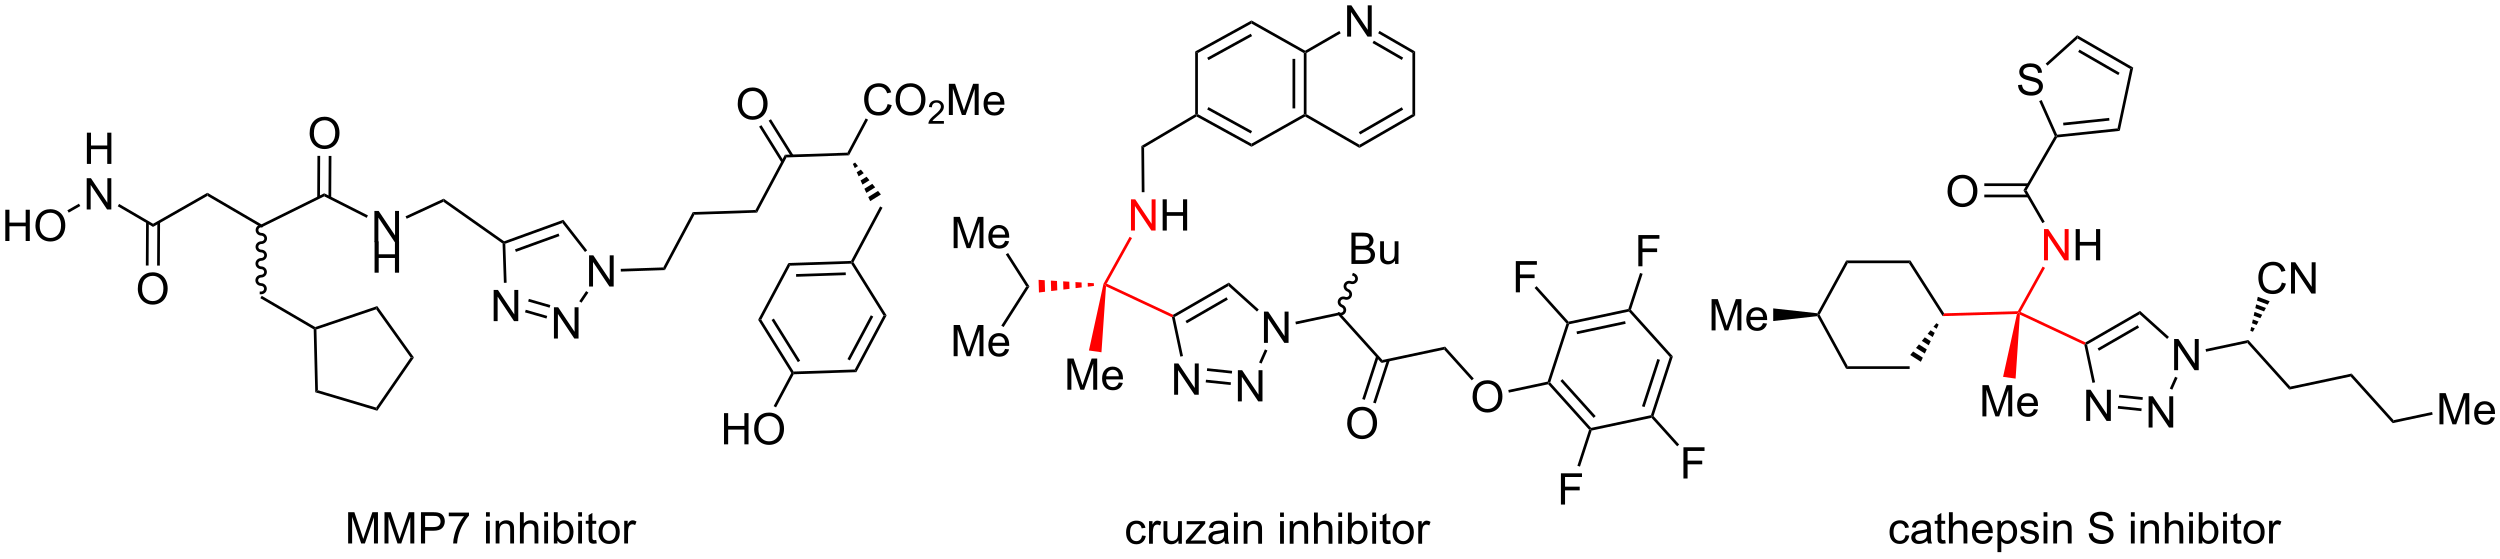 <?xml version="1.0" encoding="UTF-8"?>
<!DOCTYPE svg PUBLIC '-//W3C//DTD SVG 1.0//EN'
          'http://www.w3.org/TR/2001/REC-SVG-20010904/DTD/svg10.dtd'>
<svg stroke-dasharray="none" shape-rendering="auto" xmlns="http://www.w3.org/2000/svg" font-family="'Dialog'" text-rendering="auto" width="1024" fill-opacity="1" color-interpolation="auto" color-rendering="auto" preserveAspectRatio="xMidYMid meet" font-size="12px" viewBox="0 0 1024 229" fill="black" xmlns:xlink="http://www.w3.org/1999/xlink" stroke="black" image-rendering="auto" stroke-miterlimit="10" stroke-linecap="square" stroke-linejoin="miter" font-style="normal" stroke-width="1" height="229" stroke-dashoffset="0" font-weight="normal" stroke-opacity="1"
><!--Generated by the Batik Graphics2D SVG Generator--><defs id="genericDefs"
  /><g
  ><defs id="defs1"
    ><clipPath clipPathUnits="userSpaceOnUse" id="clipPath1"
      ><path d="M2.286 3.74 L473.827 3.74 L473.827 108.855 L2.286 108.855 L2.286 3.74 Z"
      /></clipPath
      ><clipPath clipPathUnits="userSpaceOnUse" id="clipPath2"
      ><path d="M0.372 67.721 L0.372 169.913 L458.802 169.913 L458.802 67.721 Z"
      /></clipPath
    ></defs
    ><g transform="scale(2.172,2.172) translate(-2.286,-3.74) matrix(1.029,0,0,1.029,1.903,-65.918)"
    ><path d="M363.682 144.003 L363.682 138.276 L364.823 138.276 L366.18 142.331 Q366.367 142.896 366.453 143.177 Q366.549 142.865 366.758 142.261 L368.127 138.276 L369.148 138.276 L369.148 144.003 L368.416 144.003 L368.416 139.208 L366.752 144.003 L366.07 144.003 L364.414 139.128 L364.414 144.003 L363.682 144.003 ZM373.12 142.667 L373.846 142.755 Q373.674 143.393 373.208 143.745 Q372.745 144.097 372.023 144.097 Q371.112 144.097 370.578 143.537 Q370.047 142.974 370.047 141.964 Q370.047 140.917 370.586 140.339 Q371.125 139.761 371.984 139.761 Q372.815 139.761 373.341 140.328 Q373.87 140.893 373.87 141.919 Q373.87 141.982 373.867 142.107 L370.773 142.107 Q370.812 142.792 371.159 143.156 Q371.508 143.518 372.026 143.518 Q372.414 143.518 372.687 143.315 Q372.961 143.112 373.12 142.667 ZM370.812 141.529 L373.127 141.529 Q373.081 141.005 372.862 140.745 Q372.526 140.339 371.992 140.339 Q371.508 140.339 371.177 140.664 Q370.846 140.987 370.812 141.529 Z" stroke="none" clip-path="url(#clipPath2)"
    /></g
    ><g fill="red" transform="matrix(2.234,0,0,2.234,-0.832,-151.269)" stroke="red"
    ><path d="M369.929 137.132 L367.632 136.804 L370.176 125.277 L370.489 125.018 L370.713 125.4 Z" stroke="none" clip-path="url(#clipPath2)"
    /></g
    ><g fill="red" transform="matrix(2.234,0,0,2.234,-0.832,-151.269)" stroke="red"
    ><path d="M370.339 124.772 L370.489 125.018 L370.176 125.277 L356.553 125.668 L356.822 125.16 Z" stroke="none" clip-path="url(#clipPath2)"
    /></g
    ><g fill="red" transform="matrix(2.234,0,0,2.234,-0.832,-151.269)" stroke="red"
    ><path d="M375.137 115.443 L375.137 109.716 L375.916 109.716 L378.924 114.211 L378.924 109.716 L379.65 109.716 L379.65 115.443 L378.872 115.443 L375.864 110.943 L375.864 115.443 L375.137 115.443 Z" stroke="none" clip-path="url(#clipPath2)"
    /></g
    ><g transform="matrix(2.234,0,0,2.234,-0.832,-151.269)"
    ><path d="M380.946 115.443 L380.946 109.716 L381.704 109.716 L381.704 112.068 L384.68 112.068 L384.68 109.716 L385.438 109.716 L385.438 115.443 L384.68 115.443 L384.68 112.742 L381.704 112.742 L381.704 115.443 L380.946 115.443 Z" stroke="none" clip-path="url(#clipPath2)"
    /></g
    ><g fill="red" transform="matrix(2.234,0,0,2.234,-0.832,-151.269)" stroke="red"
    ><path d="M370.837 124.906 L370.489 125.018 L370.339 124.772 L374.885 116.587 L375.322 116.83 Z" stroke="none" clip-path="url(#clipPath2)"
    /></g
    ><g transform="matrix(2.234,0,0,2.234,-0.832,-151.269)"
    ><path d="M371.364 102.609 L371.942 102.609 L375.268 108.37 L374.835 108.62 Z" stroke="none" clip-path="url(#clipPath2)"
    /></g
    ><g fill="red" transform="matrix(2.234,0,0,2.234,-0.832,-151.269)" stroke="red"
    ><path d="M370.713 125.4 L370.489 125.018 L370.837 124.906 L382.741 130.486 L382.753 130.768 L382.534 130.942 Z" stroke="none" clip-path="url(#clipPath2)"
    /></g
    ><g transform="matrix(2.234,0,0,2.234,-0.832,-151.269)"
    ><path d="M383.035 130.894 L382.753 130.768 L382.741 130.486 L392.744 124.711 L392.68 125.326 ZM385.215 132.025 L392.57 127.779 L392.32 127.346 L384.965 131.592 Z" stroke="none" clip-path="url(#clipPath2)"
    /></g
    ><g transform="matrix(2.234,0,0,2.234,-0.832,-151.269)"
    ><path d="M382.878 144.892 L382.878 139.165 L383.657 139.165 L386.665 143.66 L386.665 139.165 L387.391 139.165 L387.391 144.892 L386.613 144.892 L383.605 140.392 L383.605 144.892 L382.878 144.892 Z" stroke="none" clip-path="url(#clipPath2)"
    /></g
    ><g transform="matrix(2.234,0,0,2.234,-0.832,-151.269)"
    ><path d="M394.315 146.094 L394.315 140.367 L395.094 140.367 L398.101 144.862 L398.101 140.367 L398.828 140.367 L398.828 146.094 L398.049 146.094 L395.042 141.594 L395.042 146.094 L394.315 146.094 Z" stroke="none" clip-path="url(#clipPath2)"
    /></g
    ><g transform="matrix(2.234,0,0,2.234,-0.832,-151.269)"
    ><path d="M398.993 135.588 L398.993 129.862 L399.771 129.862 L402.779 134.356 L402.779 129.862 L403.505 129.862 L403.505 135.588 L402.727 135.588 L399.719 131.088 L399.719 135.588 L398.993 135.588 Z" stroke="none" clip-path="url(#clipPath2)"
    /></g
    ><g transform="matrix(2.234,0,0,2.234,-0.832,-151.269)"
    ><path d="M382.534 130.942 L382.753 130.768 L383.035 130.894 L384.504 137.805 L384.015 137.91 Z" stroke="none" clip-path="url(#clipPath2)"
    /></g
    ><g transform="matrix(2.234,0,0,2.234,-0.832,-151.269)"
    ><path d="M388.668 142.639 L388.72 142.141 L393.041 142.596 L392.989 143.093 ZM388.884 140.58 L393.205 141.034 L393.257 140.537 L388.936 140.083 Z" stroke="none" clip-path="url(#clipPath2)"
    /></g
    ><g transform="matrix(2.234,0,0,2.234,-0.832,-151.269)"
    ><path d="M398.661 139.161 L398.204 138.958 L399.171 136.786 L399.628 136.99 Z" stroke="none" clip-path="url(#clipPath2)"
    /></g
    ><g transform="matrix(2.234,0,0,2.234,-0.832,-151.269)"
    ><path d="M398.045 129.483 L397.71 129.855 L392.68 125.326 L392.744 124.711 Z" stroke="none" clip-path="url(#clipPath2)"
    /></g
    ><g transform="matrix(2.234,0,0,2.234,-0.832,-151.269)"
    ><path d="M404.86 132.203 L404.756 131.714 L412.596 130.048 L412.418 130.597 Z" stroke="none" clip-path="url(#clipPath2)"
    /></g
    ><g transform="matrix(2.234,0,0,2.234,-0.832,-151.269)"
    ><path d="M412.418 130.597 L412.596 130.048 L420.291 138.594 L420.113 139.143 Z" stroke="none" clip-path="url(#clipPath2)"
    /></g
    ><g transform="matrix(2.234,0,0,2.234,-0.832,-151.269)"
    ><path d="M439.235 144.749 L439.056 145.298 L431.361 136.752 L431.54 136.203 Z" stroke="none" clip-path="url(#clipPath2)"
    /></g
    ><g transform="matrix(2.234,0,0,2.234,-0.832,-151.269)"
    ><path d="M431.54 136.203 L431.361 136.752 L420.113 139.143 L420.291 138.594 Z" stroke="none" clip-path="url(#clipPath2)"
    /></g
    ><g transform="matrix(2.234,0,0,2.234,-0.832,-151.269)"
    ><path d="M418.743 119.52 L419.5 119.71 Q419.263 120.645 418.644 121.137 Q418.024 121.627 417.131 121.627 Q416.204 121.627 415.623 121.249 Q415.045 120.871 414.74 120.158 Q414.438 119.442 414.438 118.621 Q414.438 117.726 414.779 117.062 Q415.123 116.395 415.753 116.049 Q416.383 115.702 417.141 115.702 Q418 115.702 418.586 116.14 Q419.172 116.577 419.404 117.371 L418.657 117.546 Q418.459 116.921 418.079 116.637 Q417.701 116.351 417.125 116.351 Q416.466 116.351 416.021 116.668 Q415.579 116.983 415.399 117.517 Q415.219 118.051 415.219 118.616 Q415.219 119.348 415.433 119.892 Q415.646 120.437 416.094 120.707 Q416.545 120.976 417.068 120.976 Q417.704 120.976 418.144 120.608 Q418.586 120.241 418.743 119.52 ZM420.426 121.528 L420.426 115.801 L421.205 115.801 L424.213 120.296 L424.213 115.801 L424.939 115.801 L424.939 121.528 L424.161 121.528 L421.153 117.028 L421.153 121.528 L420.426 121.528 Z" stroke="none" clip-path="url(#clipPath2)"
    /></g
    ><g transform="matrix(2.234,0,0,2.234,-0.832,-151.269)"
    ><path d="M412.974 128.362 L413.125 127.669 L413.783 127.915 L413.442 128.537 ZM413.277 126.977 L413.428 126.284 L414.465 126.672 L414.124 127.294 ZM413.58 125.591 L413.731 124.899 L415.146 125.429 L414.805 126.05 ZM413.882 124.206 L414.034 123.514 L415.828 124.186 L415.487 124.807 ZM414.185 122.821 L414.337 122.129 L416.509 122.942 L416.168 123.564 Z" stroke="none" clip-path="url(#clipPath2)"
    /></g
    ><g transform="matrix(2.234,0,0,2.234,-0.832,-151.269)"
    ><path d="M447.642 145.515 L447.642 139.788 L448.783 139.788 L450.14 143.843 Q450.327 144.408 450.413 144.689 Q450.51 144.377 450.718 143.772 L452.088 139.788 L453.109 139.788 L453.109 145.515 L452.377 145.515 L452.377 140.72 L450.713 145.515 L450.031 145.515 L448.374 140.64 L448.374 145.515 L447.642 145.515 ZM457.08 144.179 L457.807 144.267 Q457.635 144.905 457.169 145.257 Q456.705 145.608 455.984 145.608 Q455.072 145.608 454.538 145.048 Q454.007 144.486 454.007 143.476 Q454.007 142.429 454.546 141.851 Q455.085 141.272 455.945 141.272 Q456.775 141.272 457.301 141.84 Q457.83 142.405 457.83 143.431 Q457.83 143.494 457.827 143.619 L454.734 143.619 Q454.773 144.304 455.119 144.668 Q455.468 145.03 455.986 145.03 Q456.374 145.03 456.648 144.827 Q456.921 144.624 457.08 144.179 ZM454.773 143.041 L457.088 143.041 Q457.041 142.517 456.822 142.257 Q456.486 141.851 455.952 141.851 Q455.468 141.851 455.137 142.176 Q454.807 142.499 454.773 143.041 Z" stroke="none" clip-path="url(#clipPath2)"
    /></g
    ><g transform="matrix(2.234,0,0,2.234,-0.832,-151.269)"
    ><path d="M439.056 145.298 L439.235 144.749 L446.291 143.249 L446.395 143.738 Z" stroke="none" clip-path="url(#clipPath2)"
    /></g
    ><g transform="matrix(2.234,0,0,2.234,-0.832,-151.269)"
    ><path d="M371.942 102.609 L371.364 102.609 L377.106 92.664 L377.386 92.678 L377.539 92.914 Z" stroke="none" clip-path="url(#clipPath2)"
    /></g
    ><g transform="matrix(2.234,0,0,2.234,-0.832,-151.269)"
    ><path d="M357.45 102.794 Q357.45 101.367 358.215 100.563 Q358.981 99.755 360.192 99.755 Q360.983 99.755 361.619 100.136 Q362.257 100.513 362.59 101.19 Q362.926 101.867 362.926 102.727 Q362.926 103.599 362.575 104.287 Q362.223 104.974 361.577 105.328 Q360.934 105.683 360.187 105.683 Q359.379 105.683 358.741 105.292 Q358.106 104.899 357.778 104.224 Q357.45 103.547 357.45 102.794 ZM358.231 102.805 Q358.231 103.841 358.786 104.438 Q359.343 105.031 360.184 105.031 Q361.038 105.031 361.59 104.43 Q362.145 103.828 362.145 102.724 Q362.145 102.024 361.908 101.503 Q361.671 100.982 361.215 100.695 Q360.762 100.406 360.194 100.406 Q359.39 100.406 358.809 100.961 Q358.231 101.513 358.231 102.805 Z" stroke="none" clip-path="url(#clipPath2)"
    /></g
    ><g transform="matrix(2.234,0,0,2.234,-0.832,-151.269)"
    ><path d="M372.249 101.327 L364.192 101.327 L364.192 101.827 L372.249 101.827 ZM372.249 103.391 L364.192 103.391 L364.192 103.891 L372.249 103.891 Z" stroke="none" clip-path="url(#clipPath2)"
    /></g
    ><g transform="matrix(2.234,0,0,2.234,-0.832,-151.269)"
    ><path d="M370.381 83.306 L371.097 83.244 Q371.146 83.674 371.331 83.95 Q371.519 84.226 371.909 84.395 Q372.3 84.564 372.787 84.564 Q373.222 84.564 373.553 84.437 Q373.886 84.306 374.047 84.082 Q374.209 83.859 374.209 83.593 Q374.209 83.322 374.053 83.122 Q373.896 82.921 373.537 82.783 Q373.308 82.695 372.519 82.504 Q371.73 82.314 371.412 82.148 Q371.003 81.931 370.8 81.614 Q370.599 81.296 370.599 80.9 Q370.599 80.468 370.844 80.09 Q371.091 79.713 371.563 79.517 Q372.037 79.322 372.615 79.322 Q373.253 79.322 373.737 79.528 Q374.224 79.734 374.485 80.132 Q374.748 80.53 374.769 81.033 L374.042 81.088 Q373.982 80.546 373.644 80.27 Q373.308 79.991 372.646 79.991 Q371.959 79.991 371.644 80.244 Q371.331 80.494 371.331 80.851 Q371.331 81.158 371.553 81.359 Q371.771 81.556 372.696 81.767 Q373.62 81.976 373.964 82.132 Q374.464 82.361 374.701 82.715 Q374.94 83.07 374.94 83.53 Q374.94 83.986 374.678 84.392 Q374.417 84.796 373.925 85.023 Q373.435 85.247 372.823 85.247 Q372.045 85.247 371.519 85.02 Q370.995 84.791 370.696 84.338 Q370.396 83.882 370.381 83.306 Z" stroke="none" clip-path="url(#clipPath2)"
    /></g
    ><g transform="matrix(2.234,0,0,2.234,-0.832,-151.269)"
    ><path d="M377.539 92.914 L377.386 92.678 L377.541 92.411 L388.616 91.247 L389.03 91.706 ZM378.692 90.711 L387.137 89.823 L387.085 89.326 L378.639 90.214 Z" stroke="none" clip-path="url(#clipPath2)"
    /></g
    ><g transform="matrix(2.234,0,0,2.234,-0.832,-151.269)"
    ><path d="M389.03 91.706 L388.616 91.247 L390.932 80.353 L391.496 80.102 Z" stroke="none" clip-path="url(#clipPath2)"
    /></g
    ><g transform="matrix(2.234,0,0,2.234,-0.832,-151.269)"
    ><path d="M391.496 80.102 L390.932 80.353 L381.287 74.785 L381.223 74.17 ZM389.002 81.052 L381.647 76.806 L381.397 77.239 L388.752 81.485 Z" stroke="none" clip-path="url(#clipPath2)"
    /></g
    ><g transform="matrix(2.234,0,0,2.234,-0.832,-151.269)"
    ><path d="M381.223 74.17 L381.287 74.785 L375.777 79.746 L375.442 79.375 Z" stroke="none" clip-path="url(#clipPath2)"
    /></g
    ><g transform="matrix(2.234,0,0,2.234,-0.832,-151.269)"
    ><path d="M374.25 86.25 L374.707 86.047 L377.541 92.411 L377.386 92.678 L377.106 92.664 Z" stroke="none" clip-path="url(#clipPath2)"
    /></g
    ><g transform="matrix(2.234,0,0,2.234,-0.832,-151.269)"
    ><path d="M356.822 125.16 L356.553 125.668 L350.368 115.968 L350.642 115.468 Z" stroke="none" clip-path="url(#clipPath2)"
    /></g
    ><g transform="matrix(2.234,0,0,2.234,-0.832,-151.269)"
    ><path d="M350.642 115.468 L350.368 115.968 L339.164 115.968 L338.868 115.468 Z" stroke="none" clip-path="url(#clipPath2)"
    /></g
    ><g transform="matrix(2.234,0,0,2.234,-0.832,-151.269)"
    ><path d="M338.868 115.468 L339.164 115.968 L333.995 125.414 L333.71 125.414 L333.571 125.149 Z" stroke="none" clip-path="url(#clipPath2)"
    /></g
    ><g transform="matrix(2.234,0,0,2.234,-0.832,-151.269)"
    ><path d="M333.571 125.68 L333.71 125.414 L333.995 125.414 L339.164 134.861 L338.868 135.361 Z" stroke="none" clip-path="url(#clipPath2)"
    /></g
    ><g transform="matrix(2.234,0,0,2.234,-0.832,-151.269)"
    ><path d="M338.868 135.361 L339.164 134.861 L350.505 134.861 L350.505 135.361 Z" stroke="none" clip-path="url(#clipPath2)"
    /></g
    ><g transform="matrix(2.234,0,0,2.234,-0.832,-151.269)"
    ><path d="M350.602 132.801 L351.136 132.153 L352.921 133.291 L352.558 134.048 ZM351.669 131.504 L352.202 130.856 L353.647 131.777 L353.284 132.534 ZM352.735 130.208 L353.269 129.559 L354.372 130.263 L354.01 131.02 ZM353.802 128.911 L354.335 128.263 L355.098 128.749 L354.735 129.506 ZM354.869 127.615 L355.402 126.966 L355.824 127.235 L355.461 127.992 Z" stroke="none" clip-path="url(#clipPath2)"
    /></g
    ><g transform="matrix(2.234,0,0,2.234,-0.832,-151.269)"
    ><path d="M314.187 128.289 L314.187 122.563 L315.328 122.563 L316.685 126.617 Q316.872 127.183 316.958 127.464 Q317.055 127.151 317.263 126.547 L318.633 122.563 L319.654 122.563 L319.654 128.289 L318.922 128.289 L318.922 123.495 L317.258 128.289 L316.575 128.289 L314.919 123.414 L314.919 128.289 L314.187 128.289 ZM323.625 126.953 L324.351 127.042 Q324.18 127.68 323.713 128.031 Q323.25 128.383 322.529 128.383 Q321.617 128.383 321.083 127.823 Q320.552 127.261 320.552 126.25 Q320.552 125.203 321.091 124.625 Q321.63 124.047 322.489 124.047 Q323.32 124.047 323.846 124.615 Q324.375 125.18 324.375 126.206 Q324.375 126.269 324.372 126.394 L321.279 126.394 Q321.318 127.078 321.664 127.443 Q322.013 127.805 322.531 127.805 Q322.919 127.805 323.193 127.602 Q323.466 127.399 323.625 126.953 ZM321.318 125.815 L323.633 125.815 Q323.586 125.292 323.367 125.031 Q323.031 124.625 322.497 124.625 Q322.013 124.625 321.682 124.951 Q321.351 125.274 321.318 125.815 Z" stroke="none" clip-path="url(#clipPath2)"
    /></g
    ><g transform="matrix(2.234,0,0,2.234,-0.832,-151.269)"
    ><path d="M333.571 125.149 L333.71 125.414 L333.571 125.68 L325.488 126.574 L325.488 124.254 Z" stroke="none" clip-path="url(#clipPath2)"
    /></g
    ><g transform="matrix(2.234,0,0,2.234,-0.832,-151.269)"
    ><path d="M64.204 167.35 L64.204 161.623 L65.344 161.623 L66.701 165.678 Q66.889 166.243 66.975 166.524 Q67.071 166.212 67.279 165.607 L68.649 161.623 L69.67 161.623 L69.67 167.35 L68.938 167.35 L68.938 162.555 L67.274 167.35 L66.592 167.35 L64.936 162.475 L64.936 167.35 L64.204 167.35 ZM70.868 167.35 L70.868 161.623 L72.008 161.623 L73.365 165.678 Q73.553 166.243 73.639 166.524 Q73.735 166.212 73.943 165.607 L75.313 161.623 L76.334 161.623 L76.334 167.35 L75.602 167.35 L75.602 162.555 L73.938 167.35 L73.256 167.35 L71.6 162.475 L71.6 167.35 L70.868 167.35 ZM77.555 167.35 L77.555 161.623 L79.717 161.623 Q80.287 161.623 80.587 161.678 Q81.008 161.748 81.292 161.946 Q81.579 162.141 81.753 162.498 Q81.928 162.852 81.928 163.279 Q81.928 164.009 81.462 164.516 Q80.998 165.022 79.782 165.022 L78.313 165.022 L78.313 167.35 L77.555 167.35 ZM78.313 164.345 L79.795 164.345 Q80.529 164.345 80.837 164.071 Q81.147 163.798 81.147 163.303 Q81.147 162.944 80.964 162.688 Q80.782 162.43 80.485 162.35 Q80.295 162.298 79.779 162.298 L78.313 162.298 L78.313 164.345 ZM82.654 162.373 L82.654 161.696 L86.36 161.696 L86.36 162.243 Q85.813 162.826 85.277 163.792 Q84.74 164.756 84.446 165.774 Q84.235 166.493 84.178 167.35 L83.454 167.35 Q83.467 166.673 83.719 165.717 Q83.975 164.759 84.449 163.87 Q84.923 162.982 85.459 162.373 L82.654 162.373 ZM89.477 162.43 L89.477 161.623 L90.18 161.623 L90.18 162.43 L89.477 162.43 ZM89.477 167.35 L89.477 163.201 L90.18 163.201 L90.18 167.35 L89.477 167.35 ZM91.252 167.35 L91.252 163.201 L91.885 163.201 L91.885 163.79 Q92.341 163.107 93.205 163.107 Q93.58 163.107 93.893 163.243 Q94.208 163.376 94.364 163.595 Q94.52 163.813 94.583 164.115 Q94.622 164.311 94.622 164.798 L94.622 167.35 L93.919 167.35 L93.919 164.826 Q93.919 164.397 93.835 164.183 Q93.755 163.97 93.546 163.845 Q93.338 163.717 93.057 163.717 Q92.606 163.717 92.281 164.003 Q91.955 164.287 91.955 165.084 L91.955 167.35 L91.252 167.35 ZM95.701 167.35 L95.701 161.623 L96.404 161.623 L96.404 163.678 Q96.897 163.107 97.647 163.107 Q98.108 163.107 98.446 163.29 Q98.787 163.47 98.933 163.79 Q99.079 164.11 99.079 164.72 L99.079 167.35 L98.376 167.35 L98.376 164.72 Q98.376 164.194 98.147 163.954 Q97.92 163.712 97.501 163.712 Q97.188 163.712 96.912 163.876 Q96.639 164.037 96.522 164.316 Q96.404 164.592 96.404 165.079 L96.404 167.35 L95.701 167.35 ZM100.153 162.43 L100.153 161.623 L100.856 161.623 L100.856 162.43 L100.153 162.43 ZM100.153 167.35 L100.153 163.201 L100.856 163.201 L100.856 167.35 L100.153 167.35 ZM102.576 167.35 L101.923 167.35 L101.923 161.623 L102.626 161.623 L102.626 163.665 Q103.071 163.107 103.764 163.107 Q104.147 163.107 104.488 163.261 Q104.829 163.415 105.05 163.696 Q105.272 163.975 105.397 164.37 Q105.522 164.764 105.522 165.212 Q105.522 166.279 104.993 166.863 Q104.467 167.444 103.727 167.444 Q102.993 167.444 102.576 166.829 L102.576 167.35 ZM102.568 165.243 Q102.568 165.99 102.772 166.321 Q103.102 166.865 103.67 166.865 Q104.131 166.865 104.467 166.464 Q104.803 166.063 104.803 165.272 Q104.803 164.459 104.48 164.074 Q104.157 163.686 103.701 163.686 Q103.24 163.686 102.904 164.087 Q102.568 164.485 102.568 165.243 ZM106.38 162.43 L106.38 161.623 L107.083 161.623 L107.083 162.43 L106.38 162.43 ZM106.38 167.35 L106.38 163.201 L107.083 163.201 L107.083 167.35 L106.38 167.35 ZM109.688 166.72 L109.79 167.342 Q109.493 167.404 109.258 167.404 Q108.876 167.404 108.665 167.285 Q108.454 167.162 108.368 166.964 Q108.282 166.766 108.282 166.134 L108.282 163.748 L107.766 163.748 L107.766 163.201 L108.282 163.201 L108.282 162.173 L108.983 161.751 L108.983 163.201 L109.688 163.201 L109.688 163.748 L108.983 163.748 L108.983 166.173 Q108.983 166.475 109.019 166.561 Q109.055 166.647 109.139 166.699 Q109.225 166.748 109.381 166.748 Q109.498 166.748 109.688 166.72 ZM110.114 165.274 Q110.114 164.123 110.755 163.569 Q111.291 163.107 112.059 163.107 Q112.916 163.107 113.458 163.667 Q114.002 164.227 114.002 165.217 Q114.002 166.016 113.76 166.477 Q113.52 166.936 113.062 167.191 Q112.604 167.444 112.059 167.444 Q111.189 167.444 110.65 166.886 Q110.114 166.326 110.114 165.274 ZM110.838 165.274 Q110.838 166.071 111.184 166.47 Q111.533 166.865 112.059 166.865 Q112.583 166.865 112.929 166.467 Q113.278 166.069 113.278 165.251 Q113.278 164.482 112.929 164.087 Q112.58 163.688 112.059 163.688 Q111.533 163.688 111.184 164.084 Q110.838 164.477 110.838 165.274 ZM114.818 167.35 L114.818 163.201 L115.451 163.201 L115.451 163.829 Q115.693 163.389 115.897 163.248 Q116.102 163.107 116.35 163.107 Q116.704 163.107 117.071 163.334 L116.829 163.985 Q116.571 163.834 116.313 163.834 Q116.084 163.834 115.899 163.972 Q115.717 164.11 115.639 164.357 Q115.522 164.732 115.522 165.178 L115.522 167.35 L114.818 167.35 Z" stroke="none" clip-path="url(#clipPath2)"
    /></g
    ><g transform="matrix(2.234,0,0,2.234,-0.832,-151.269)"
    ><path d="M349.741 165.829 L350.433 165.92 Q350.319 166.634 349.853 167.04 Q349.387 167.444 348.707 167.444 Q347.855 167.444 347.337 166.886 Q346.819 166.329 346.819 165.29 Q346.819 164.618 347.04 164.115 Q347.264 163.61 347.72 163.36 Q348.176 163.107 348.709 163.107 Q349.387 163.107 349.816 163.449 Q350.246 163.79 350.366 164.42 L349.683 164.524 Q349.584 164.107 349.337 163.897 Q349.09 163.686 348.738 163.686 Q348.207 163.686 347.873 164.066 Q347.543 164.446 347.543 165.272 Q347.543 166.107 347.863 166.488 Q348.183 166.865 348.699 166.865 Q349.113 166.865 349.389 166.613 Q349.668 166.357 349.741 165.829 ZM353.741 166.837 Q353.35 167.17 352.988 167.308 Q352.629 167.444 352.215 167.444 Q351.53 167.444 351.163 167.11 Q350.795 166.774 350.795 166.256 Q350.795 165.951 350.933 165.699 Q351.074 165.446 351.298 165.295 Q351.522 165.141 351.803 165.063 Q352.012 165.009 352.428 164.959 Q353.28 164.857 353.683 164.717 Q353.686 164.571 353.686 164.532 Q353.686 164.102 353.488 163.928 Q353.217 163.688 352.686 163.688 Q352.191 163.688 351.954 163.863 Q351.717 164.037 351.605 164.477 L350.918 164.384 Q351.012 163.944 351.225 163.673 Q351.441 163.399 351.847 163.253 Q352.254 163.107 352.788 163.107 Q353.319 163.107 353.649 163.232 Q353.983 163.357 354.139 163.548 Q354.295 163.735 354.358 164.024 Q354.394 164.204 354.394 164.673 L354.394 165.61 Q354.394 166.592 354.439 166.852 Q354.483 167.11 354.616 167.35 L353.881 167.35 Q353.772 167.131 353.741 166.837 ZM353.683 165.266 Q353.301 165.423 352.535 165.532 Q352.1 165.595 351.92 165.673 Q351.741 165.751 351.642 165.902 Q351.545 166.053 351.545 166.235 Q351.545 166.516 351.759 166.704 Q351.972 166.891 352.381 166.891 Q352.788 166.891 353.103 166.714 Q353.42 166.537 353.569 166.227 Q353.683 165.99 353.683 165.524 L353.683 165.266 ZM357.018 166.72 L357.12 167.342 Q356.823 167.404 356.588 167.404 Q356.205 167.404 355.995 167.285 Q355.784 167.162 355.698 166.964 Q355.612 166.766 355.612 166.134 L355.612 163.748 L355.096 163.748 L355.096 163.201 L355.612 163.201 L355.612 162.173 L356.312 161.751 L356.312 163.201 L357.018 163.201 L357.018 163.748 L356.312 163.748 L356.312 166.173 Q356.312 166.475 356.349 166.561 Q356.385 166.647 356.469 166.699 Q356.555 166.748 356.711 166.748 Q356.828 166.748 357.018 166.72 ZM357.707 167.35 L357.707 161.623 L358.41 161.623 L358.41 163.678 Q358.902 163.107 359.652 163.107 Q360.113 163.107 360.452 163.29 Q360.793 163.47 360.939 163.79 Q361.084 164.11 361.084 164.72 L361.084 167.35 L360.381 167.35 L360.381 164.72 Q360.381 164.194 360.152 163.954 Q359.926 163.712 359.506 163.712 Q359.194 163.712 358.918 163.876 Q358.644 164.037 358.527 164.316 Q358.41 164.592 358.41 165.079 L358.41 167.35 L357.707 167.35 ZM364.995 166.014 L365.721 166.102 Q365.549 166.74 365.083 167.092 Q364.62 167.444 363.898 167.444 Q362.987 167.444 362.453 166.884 Q361.922 166.321 361.922 165.311 Q361.922 164.264 362.461 163.686 Q363 163.107 363.859 163.107 Q364.69 163.107 365.216 163.675 Q365.745 164.24 365.745 165.266 Q365.745 165.329 365.742 165.454 L362.648 165.454 Q362.687 166.139 363.034 166.503 Q363.383 166.865 363.901 166.865 Q364.289 166.865 364.562 166.662 Q364.836 166.459 364.995 166.014 ZM362.687 164.876 L365.002 164.876 Q364.955 164.352 364.737 164.092 Q364.401 163.686 363.867 163.686 Q363.383 163.686 363.052 164.011 Q362.721 164.334 362.687 164.876 ZM366.605 168.941 L366.605 163.201 L367.246 163.201 L367.246 163.74 Q367.472 163.423 367.756 163.266 Q368.043 163.107 368.449 163.107 Q368.98 163.107 369.387 163.381 Q369.793 163.654 369.998 164.152 Q370.207 164.649 370.207 165.243 Q370.207 165.881 369.978 166.391 Q369.748 166.899 369.314 167.173 Q368.879 167.444 368.397 167.444 Q368.045 167.444 367.767 167.295 Q367.488 167.147 367.308 166.92 L367.308 168.941 L366.605 168.941 ZM367.241 165.298 Q367.241 166.1 367.564 166.482 Q367.889 166.865 368.35 166.865 Q368.819 166.865 369.152 166.47 Q369.488 166.071 369.488 165.24 Q369.488 164.446 369.16 164.053 Q368.834 163.657 368.381 163.657 Q367.933 163.657 367.587 164.079 Q367.241 164.498 367.241 165.298 ZM370.773 166.11 L371.469 166.001 Q371.526 166.42 371.794 166.644 Q372.062 166.865 372.541 166.865 Q373.026 166.865 373.26 166.667 Q373.495 166.47 373.495 166.204 Q373.495 165.967 373.289 165.829 Q373.143 165.735 372.57 165.592 Q371.797 165.397 371.497 165.253 Q371.198 165.11 371.044 164.86 Q370.89 164.607 370.89 164.303 Q370.89 164.024 371.015 163.79 Q371.143 163.553 371.362 163.397 Q371.526 163.274 371.81 163.191 Q372.094 163.107 372.416 163.107 Q372.906 163.107 373.273 163.248 Q373.643 163.389 373.817 163.628 Q373.995 163.868 374.062 164.272 L373.375 164.365 Q373.328 164.045 373.101 163.865 Q372.877 163.686 372.469 163.686 Q371.984 163.686 371.776 163.847 Q371.57 164.006 371.57 164.22 Q371.57 164.357 371.656 164.467 Q371.742 164.579 371.924 164.654 Q372.031 164.694 372.547 164.834 Q373.291 165.032 373.586 165.16 Q373.883 165.287 374.049 165.529 Q374.219 165.772 374.219 166.131 Q374.219 166.482 374.013 166.792 Q373.807 167.102 373.419 167.274 Q373.034 167.444 372.547 167.444 Q371.737 167.444 371.312 167.107 Q370.89 166.772 370.773 166.11 ZM375.057 162.43 L375.057 161.623 L375.76 161.623 L375.76 162.43 L375.057 162.43 ZM375.057 167.35 L375.057 163.201 L375.76 163.201 L375.76 167.35 L375.057 167.35 ZM376.832 167.35 L376.832 163.201 L377.465 163.201 L377.465 163.79 Q377.92 163.107 378.785 163.107 Q379.16 163.107 379.472 163.243 Q379.788 163.376 379.944 163.595 Q380.1 163.813 380.163 164.115 Q380.202 164.311 380.202 164.798 L380.202 167.35 L379.498 167.35 L379.498 164.826 Q379.498 164.397 379.415 164.183 Q379.334 163.97 379.126 163.845 Q378.918 163.717 378.637 163.717 Q378.186 163.717 377.86 164.003 Q377.535 164.287 377.535 165.084 L377.535 167.35 L376.832 167.35 ZM383.334 165.509 L384.051 165.446 Q384.1 165.876 384.285 166.152 Q384.472 166.428 384.863 166.597 Q385.254 166.766 385.741 166.766 Q386.176 166.766 386.506 166.639 Q386.84 166.509 387.001 166.285 Q387.163 166.061 387.163 165.795 Q387.163 165.524 387.006 165.324 Q386.85 165.123 386.491 164.985 Q386.262 164.897 385.472 164.707 Q384.683 164.516 384.366 164.35 Q383.957 164.134 383.754 163.816 Q383.553 163.498 383.553 163.102 Q383.553 162.67 383.798 162.292 Q384.045 161.915 384.517 161.72 Q384.991 161.524 385.569 161.524 Q386.207 161.524 386.691 161.73 Q387.178 161.936 387.439 162.334 Q387.702 162.732 387.722 163.235 L386.996 163.29 Q386.936 162.748 386.597 162.472 Q386.262 162.194 385.6 162.194 Q384.913 162.194 384.597 162.446 Q384.285 162.696 384.285 163.053 Q384.285 163.36 384.506 163.561 Q384.725 163.759 385.649 163.97 Q386.574 164.178 386.918 164.334 Q387.418 164.563 387.655 164.917 Q387.894 165.272 387.894 165.732 Q387.894 166.188 387.631 166.595 Q387.371 166.998 386.879 167.225 Q386.389 167.449 385.777 167.449 Q384.998 167.449 384.472 167.222 Q383.949 166.993 383.649 166.54 Q383.35 166.084 383.334 165.509 ZM391.065 162.43 L391.065 161.623 L391.768 161.623 L391.768 162.43 L391.065 162.43 ZM391.065 167.35 L391.065 163.201 L391.768 163.201 L391.768 167.35 L391.065 167.35 ZM392.84 167.35 L392.84 163.201 L393.472 163.201 L393.472 163.79 Q393.928 163.107 394.793 163.107 Q395.168 163.107 395.48 163.243 Q395.795 163.376 395.952 163.595 Q396.108 163.813 396.17 164.115 Q396.209 164.311 396.209 164.798 L396.209 167.35 L395.506 167.35 L395.506 164.826 Q395.506 164.397 395.423 164.183 Q395.342 163.97 395.134 163.845 Q394.926 163.717 394.644 163.717 Q394.194 163.717 393.868 164.003 Q393.543 164.287 393.543 165.084 L393.543 167.35 L392.84 167.35 ZM397.289 167.35 L397.289 161.623 L397.992 161.623 L397.992 163.678 Q398.484 163.107 399.234 163.107 Q399.695 163.107 400.034 163.29 Q400.375 163.47 400.521 163.79 Q400.666 164.11 400.666 164.72 L400.666 167.35 L399.963 167.35 L399.963 164.72 Q399.963 164.194 399.734 163.954 Q399.508 163.712 399.088 163.712 Q398.776 163.712 398.5 163.876 Q398.226 164.037 398.109 164.316 Q397.992 164.592 397.992 165.079 L397.992 167.35 L397.289 167.35 ZM401.741 162.43 L401.741 161.623 L402.444 161.623 L402.444 162.43 L401.741 162.43 ZM401.741 167.35 L401.741 163.201 L402.444 163.201 L402.444 167.35 L401.741 167.35 ZM404.164 167.35 L403.51 167.35 L403.51 161.623 L404.213 161.623 L404.213 163.665 Q404.659 163.107 405.351 163.107 Q405.734 163.107 406.075 163.261 Q406.416 163.415 406.638 163.696 Q406.859 163.975 406.984 164.37 Q407.109 164.764 407.109 165.212 Q407.109 166.279 406.58 166.863 Q406.055 167.444 405.315 167.444 Q404.58 167.444 404.164 166.829 L404.164 167.35 ZM404.156 165.243 Q404.156 165.99 404.359 166.321 Q404.69 166.865 405.258 166.865 Q405.719 166.865 406.055 166.464 Q406.39 166.063 406.39 165.272 Q406.39 164.459 406.067 164.074 Q405.745 163.686 405.289 163.686 Q404.828 163.686 404.492 164.087 Q404.156 164.485 404.156 165.243 ZM407.967 162.43 L407.967 161.623 L408.67 161.623 L408.67 162.43 L407.967 162.43 ZM407.967 167.35 L407.967 163.201 L408.67 163.201 L408.67 167.35 L407.967 167.35 ZM411.276 166.72 L411.377 167.342 Q411.08 167.404 410.846 167.404 Q410.463 167.404 410.252 167.285 Q410.041 167.162 409.955 166.964 Q409.87 166.766 409.87 166.134 L409.87 163.748 L409.354 163.748 L409.354 163.201 L409.87 163.201 L409.87 162.173 L410.57 161.751 L410.57 163.201 L411.276 163.201 L411.276 163.748 L410.57 163.748 L410.57 166.173 Q410.57 166.475 410.606 166.561 Q410.643 166.647 410.726 166.699 Q410.812 166.748 410.969 166.748 Q411.086 166.748 411.276 166.72 ZM411.702 165.274 Q411.702 164.123 412.342 163.569 Q412.879 163.107 413.647 163.107 Q414.504 163.107 415.045 163.667 Q415.59 164.227 415.59 165.217 Q415.59 166.016 415.347 166.477 Q415.108 166.936 414.649 167.191 Q414.191 167.444 413.647 167.444 Q412.777 167.444 412.238 166.886 Q411.702 166.326 411.702 165.274 ZM412.426 165.274 Q412.426 166.071 412.772 166.47 Q413.121 166.865 413.647 166.865 Q414.17 166.865 414.517 166.467 Q414.866 166.069 414.866 165.251 Q414.866 164.482 414.517 164.087 Q414.168 163.688 413.647 163.688 Q413.121 163.688 412.772 164.084 Q412.426 164.477 412.426 165.274 ZM416.406 167.35 L416.406 163.201 L417.039 163.201 L417.039 163.829 Q417.281 163.389 417.484 163.248 Q417.69 163.107 417.937 163.107 Q418.291 163.107 418.659 163.334 L418.416 163.985 Q418.159 163.834 417.901 163.834 Q417.672 163.834 417.487 163.972 Q417.305 164.11 417.226 164.357 Q417.109 164.732 417.109 165.178 L417.109 167.35 L416.406 167.35 Z" stroke="none" clip-path="url(#clipPath2)"
    /></g
    ><g transform="matrix(2.234,0,0,2.234,-0.832,-151.269)"
    ><path d="M209.761 165.89 L210.454 165.981 Q210.339 166.695 209.873 167.101 Q209.407 167.505 208.727 167.505 Q207.875 167.505 207.357 166.947 Q206.839 166.39 206.839 165.351 Q206.839 164.679 207.06 164.177 Q207.284 163.671 207.74 163.421 Q208.196 163.169 208.73 163.169 Q209.407 163.169 209.836 163.51 Q210.266 163.851 210.386 164.481 L209.704 164.585 Q209.605 164.169 209.357 163.958 Q209.11 163.747 208.758 163.747 Q208.227 163.747 207.894 164.127 Q207.563 164.507 207.563 165.333 Q207.563 166.169 207.883 166.549 Q208.204 166.927 208.719 166.927 Q209.133 166.927 209.409 166.674 Q209.688 166.419 209.761 165.89 ZM211.047 167.411 L211.047 163.263 L211.68 163.263 L211.68 163.89 Q211.922 163.45 212.125 163.309 Q212.331 163.169 212.579 163.169 Q212.933 163.169 213.3 163.395 L213.058 164.046 Q212.8 163.895 212.542 163.895 Q212.313 163.895 212.128 164.033 Q211.946 164.171 211.868 164.419 Q211.75 164.794 211.75 165.239 L211.75 167.411 L211.047 167.411 ZM216.438 167.411 L216.438 166.802 Q215.954 167.505 215.12 167.505 Q214.753 167.505 214.435 167.364 Q214.118 167.224 213.961 167.01 Q213.808 166.796 213.745 166.489 Q213.704 166.281 213.704 165.833 L213.704 163.263 L214.407 163.263 L214.407 165.562 Q214.407 166.114 214.448 166.304 Q214.516 166.583 214.73 166.742 Q214.946 166.898 215.261 166.898 Q215.579 166.898 215.855 166.737 Q216.133 166.575 216.248 166.296 Q216.362 166.015 216.362 165.484 L216.362 163.263 L217.066 163.263 L217.066 167.411 L216.438 167.411 ZM217.796 167.411 L217.796 166.841 L220.437 163.809 Q219.989 163.833 219.645 163.833 L217.952 163.833 L217.952 163.263 L221.343 163.263 L221.343 163.726 L219.098 166.359 L218.663 166.841 Q219.137 166.804 219.551 166.804 L221.468 166.804 L221.468 167.411 L217.796 167.411 ZM224.874 166.898 Q224.483 167.231 224.122 167.369 Q223.762 167.505 223.348 167.505 Q222.663 167.505 222.296 167.171 Q221.929 166.835 221.929 166.317 Q221.929 166.013 222.067 165.76 Q222.208 165.507 222.431 165.356 Q222.655 165.203 222.937 165.125 Q223.145 165.07 223.562 165.02 Q224.413 164.919 224.817 164.778 Q224.82 164.632 224.82 164.593 Q224.82 164.164 224.622 163.989 Q224.351 163.75 223.82 163.75 Q223.325 163.75 223.088 163.924 Q222.851 164.099 222.739 164.539 L222.051 164.445 Q222.145 164.005 222.358 163.734 Q222.575 163.46 222.981 163.315 Q223.387 163.169 223.921 163.169 Q224.452 163.169 224.783 163.294 Q225.116 163.419 225.273 163.609 Q225.429 163.796 225.491 164.085 Q225.528 164.265 225.528 164.734 L225.528 165.671 Q225.528 166.653 225.572 166.914 Q225.616 167.171 225.749 167.411 L225.015 167.411 Q224.905 167.192 224.874 166.898 ZM224.817 165.328 Q224.434 165.484 223.668 165.593 Q223.233 165.656 223.054 165.734 Q222.874 165.812 222.775 165.963 Q222.679 166.114 222.679 166.296 Q222.679 166.578 222.892 166.765 Q223.106 166.953 223.515 166.953 Q223.921 166.953 224.236 166.776 Q224.554 166.599 224.702 166.289 Q224.817 166.052 224.817 165.585 L224.817 165.328 ZM226.62 162.492 L226.62 161.684 L227.323 161.684 L227.323 162.492 L226.62 162.492 ZM226.62 167.411 L226.62 163.263 L227.323 163.263 L227.323 167.411 L226.62 167.411 ZM228.395 167.411 L228.395 163.263 L229.028 163.263 L229.028 163.851 Q229.483 163.169 230.348 163.169 Q230.723 163.169 231.036 163.304 Q231.351 163.437 231.507 163.656 Q231.663 163.875 231.726 164.177 Q231.765 164.372 231.765 164.859 L231.765 167.411 L231.062 167.411 L231.062 164.888 Q231.062 164.458 230.978 164.244 Q230.898 164.031 230.689 163.906 Q230.481 163.778 230.2 163.778 Q229.749 163.778 229.424 164.065 Q229.098 164.349 229.098 165.145 L229.098 167.411 L228.395 167.411 ZM235.07 162.492 L235.07 161.684 L235.773 161.684 L235.773 162.492 L235.07 162.492 ZM235.07 167.411 L235.07 163.263 L235.773 163.263 L235.773 167.411 L235.07 167.411 ZM236.844 167.411 L236.844 163.263 L237.477 163.263 L237.477 163.851 Q237.933 163.169 238.797 163.169 Q239.172 163.169 239.485 163.304 Q239.8 163.437 239.956 163.656 Q240.112 163.875 240.175 164.177 Q240.214 164.372 240.214 164.859 L240.214 167.411 L239.511 167.411 L239.511 164.888 Q239.511 164.458 239.428 164.244 Q239.347 164.031 239.138 163.906 Q238.93 163.778 238.649 163.778 Q238.198 163.778 237.873 164.065 Q237.547 164.349 237.547 165.145 L237.547 167.411 L236.844 167.411 ZM241.293 167.411 L241.293 161.684 L241.997 161.684 L241.997 163.739 Q242.489 163.169 243.239 163.169 Q243.7 163.169 244.038 163.351 Q244.379 163.531 244.525 163.851 Q244.671 164.171 244.671 164.781 L244.671 167.411 L243.968 167.411 L243.968 164.781 Q243.968 164.255 243.739 164.015 Q243.512 163.773 243.093 163.773 Q242.78 163.773 242.504 163.937 Q242.231 164.099 242.114 164.377 Q241.997 164.653 241.997 165.14 L241.997 167.411 L241.293 167.411 ZM245.745 162.492 L245.745 161.684 L246.448 161.684 L246.448 162.492 L245.745 162.492 ZM245.745 167.411 L245.745 163.263 L246.448 163.263 L246.448 167.411 L245.745 167.411 ZM248.168 167.411 L247.515 167.411 L247.515 161.684 L248.218 161.684 L248.218 163.726 Q248.663 163.169 249.356 163.169 Q249.739 163.169 250.08 163.322 Q250.421 163.476 250.642 163.757 Q250.864 164.036 250.989 164.432 Q251.114 164.825 251.114 165.273 Q251.114 166.341 250.585 166.924 Q250.059 167.505 249.32 167.505 Q248.585 167.505 248.168 166.89 L248.168 167.411 ZM248.161 165.304 Q248.161 166.052 248.364 166.382 Q248.695 166.927 249.262 166.927 Q249.723 166.927 250.059 166.526 Q250.395 166.125 250.395 165.333 Q250.395 164.52 250.072 164.135 Q249.749 163.747 249.293 163.747 Q248.833 163.747 248.497 164.148 Q248.161 164.546 248.161 165.304 ZM251.972 162.492 L251.972 161.684 L252.675 161.684 L252.675 162.492 L251.972 162.492 ZM251.972 167.411 L251.972 163.263 L252.675 163.263 L252.675 167.411 L251.972 167.411 ZM255.28 166.781 L255.382 167.403 Q255.085 167.466 254.851 167.466 Q254.468 167.466 254.257 167.346 Q254.046 167.224 253.96 167.026 Q253.874 166.828 253.874 166.195 L253.874 163.809 L253.358 163.809 L253.358 163.263 L253.874 163.263 L253.874 162.234 L254.575 161.812 L254.575 163.263 L255.28 163.263 L255.28 163.809 L254.575 163.809 L254.575 166.234 Q254.575 166.536 254.611 166.622 Q254.648 166.708 254.731 166.76 Q254.817 166.809 254.973 166.809 Q255.09 166.809 255.28 166.781 ZM255.706 165.335 Q255.706 164.184 256.347 163.63 Q256.883 163.169 257.651 163.169 Q258.508 163.169 259.05 163.729 Q259.594 164.289 259.594 165.278 Q259.594 166.078 259.352 166.539 Q259.112 166.997 258.654 167.252 Q258.196 167.505 257.651 167.505 Q256.782 167.505 256.243 166.947 Q255.706 166.388 255.706 165.335 ZM256.43 165.335 Q256.43 166.132 256.776 166.531 Q257.125 166.927 257.651 166.927 Q258.175 166.927 258.521 166.528 Q258.87 166.13 258.87 165.312 Q258.87 164.544 258.521 164.148 Q258.172 163.75 257.651 163.75 Q257.125 163.75 256.776 164.145 Q256.43 164.539 256.43 165.335 ZM260.411 167.411 L260.411 163.263 L261.043 163.263 L261.043 163.89 Q261.286 163.45 261.489 163.309 Q261.695 163.169 261.942 163.169 Q262.296 163.169 262.663 163.395 L262.421 164.046 Q262.163 163.895 261.905 163.895 Q261.676 163.895 261.491 164.033 Q261.309 164.171 261.231 164.419 Q261.114 164.794 261.114 165.239 L261.114 167.411 L260.411 167.411 Z" stroke="none" clip-path="url(#clipPath2)"
    /></g
    ><g transform="matrix(2.234,0,0,2.234,-0.832,-151.269)"
    ><path d="M196.076 139.172 L196.076 133.445 L197.217 133.445 L198.573 137.5 Q198.761 138.065 198.847 138.346 Q198.943 138.034 199.152 137.43 L200.522 133.445 L201.542 133.445 L201.542 139.172 L200.81 139.172 L200.81 134.378 L199.147 139.172 L198.464 139.172 L196.808 134.297 L196.808 139.172 L196.076 139.172 ZM205.514 137.836 L206.24 137.925 Q206.068 138.563 205.602 138.914 Q205.139 139.266 204.417 139.266 Q203.506 139.266 202.972 138.706 Q202.441 138.143 202.441 137.133 Q202.441 136.086 202.98 135.508 Q203.519 134.93 204.378 134.93 Q205.209 134.93 205.735 135.498 Q206.264 136.063 206.264 137.089 Q206.264 137.151 206.261 137.276 L203.167 137.276 Q203.206 137.961 203.553 138.326 Q203.902 138.688 204.42 138.688 Q204.808 138.688 205.081 138.484 Q205.355 138.281 205.514 137.836 ZM203.206 136.698 L205.522 136.698 Q205.475 136.175 205.256 135.914 Q204.92 135.508 204.386 135.508 Q203.902 135.508 203.571 135.833 Q203.24 136.156 203.206 136.698 Z" stroke="none" clip-path="url(#clipPath2)"
    /></g
    ><g fill="red" transform="matrix(2.234,0,0,2.234,-0.832,-151.269)" stroke="red"
    ><path d="M202.323 132.302 L200.026 131.974 L202.698 119.741 L202.933 119.833 L203.157 120.213 Z" stroke="none" clip-path="url(#clipPath2)"
    /></g
    ><g fill="red" transform="matrix(2.234,0,0,2.234,-0.832,-151.269)" stroke="red"
    ><path d="M207.734 109.983 L207.734 104.256 L208.513 104.256 L211.521 108.751 L211.521 104.256 L212.247 104.256 L212.247 109.983 L211.469 109.983 L208.461 105.483 L208.461 109.983 L207.734 109.983 Z" stroke="none" clip-path="url(#clipPath2)"
    /></g
    ><g transform="matrix(2.234,0,0,2.234,-0.832,-151.269)"
    ><path d="M213.543 109.983 L213.543 104.256 L214.301 104.256 L214.301 106.608 L217.277 106.608 L217.277 104.256 L218.035 104.256 L218.035 109.983 L217.277 109.983 L217.277 107.282 L214.301 107.282 L214.301 109.983 L213.543 109.983 Z" stroke="none" clip-path="url(#clipPath2)"
    /></g
    ><g fill="red" transform="matrix(2.234,0,0,2.234,-0.832,-151.269)" stroke="red"
    ><path d="M203.282 119.72 L202.933 119.833 L202.698 119.741 L207.482 111.127 L207.919 111.37 Z" stroke="none" clip-path="url(#clipPath2)"
    /></g
    ><g transform="matrix(2.234,0,0,2.234,-0.832,-151.269)"
    ><path d="M209.634 94.483 L210.137 94.766 L210.212 102.946 L209.712 102.951 Z" stroke="none" clip-path="url(#clipPath2)"
    /></g
    ><g fill="red" transform="matrix(2.234,0,0,2.234,-0.832,-151.269)" stroke="red"
    ><path d="M203.157 120.213 L202.933 119.833 L203.282 119.72 L215.456 125.427 L215.468 125.709 L215.249 125.883 Z" stroke="none" clip-path="url(#clipPath2)"
    /></g
    ><g transform="matrix(2.234,0,0,2.234,-0.832,-151.269)"
    ><path d="M215.75 125.835 L215.468 125.709 L215.456 125.427 L225.678 119.525 L225.614 120.14 ZM217.981 126.989 L225.498 122.65 L225.248 122.217 L217.731 126.556 Z" stroke="none" clip-path="url(#clipPath2)"
    /></g
    ><g transform="matrix(2.234,0,0,2.234,-0.832,-151.269)"
    ><path d="M215.645 140.081 L215.645 134.354 L216.424 134.354 L219.432 138.849 L219.432 134.354 L220.159 134.354 L220.159 140.081 L219.38 140.081 L216.372 135.581 L216.372 140.081 L215.645 140.081 Z" stroke="none" clip-path="url(#clipPath2)"
    /></g
    ><g transform="matrix(2.234,0,0,2.234,-0.832,-151.269)"
    ><path d="M227.334 141.309 L227.334 135.583 L228.113 135.583 L231.121 140.077 L231.121 135.583 L231.847 135.583 L231.847 141.309 L231.069 141.309 L228.061 136.809 L228.061 141.309 L227.334 141.309 Z" stroke="none" clip-path="url(#clipPath2)"
    /></g
    ><g transform="matrix(2.234,0,0,2.234,-0.832,-151.269)"
    ><path d="M232.115 130.572 L232.115 124.846 L232.893 124.846 L235.901 129.34 L235.901 124.846 L236.628 124.846 L236.628 130.572 L235.849 130.572 L232.841 126.072 L232.841 130.572 L232.115 130.572 Z" stroke="none" clip-path="url(#clipPath2)"
    /></g
    ><g transform="matrix(2.234,0,0,2.234,-0.832,-151.269)"
    ><path d="M215.249 125.883 L215.468 125.709 L215.75 125.835 L217.272 132.994 L216.782 133.098 Z" stroke="none" clip-path="url(#clipPath2)"
    /></g
    ><g transform="matrix(2.234,0,0,2.234,-0.832,-151.269)"
    ><path d="M221.435 137.827 L221.487 137.33 L226.061 137.811 L226.008 138.308 ZM221.656 135.723 L226.229 136.204 L226.282 135.707 L221.708 135.226 Z" stroke="none" clip-path="url(#clipPath2)"
    /></g
    ><g transform="matrix(2.234,0,0,2.234,-0.832,-151.269)"
    ><path d="M231.68 134.377 L231.224 134.173 L232.293 131.77 L232.75 131.974 Z" stroke="none" clip-path="url(#clipPath2)"
    /></g
    ><g transform="matrix(2.234,0,0,2.234,-0.832,-151.269)"
    ><path d="M231.167 124.467 L230.832 124.839 L225.614 120.14 L225.678 119.525 Z" stroke="none" clip-path="url(#clipPath2)"
    /></g
    ><g transform="matrix(2.234,0,0,2.234,-0.832,-151.269)"
    ><path d="M237.982 127.187 L237.879 126.698 L245.966 124.979 L245.788 125.528 Z" stroke="none" clip-path="url(#clipPath2)"
    /></g
    ><g transform="matrix(2.234,0,0,2.234,-0.832,-151.269)"
    ><path d="M245.788 125.528 L245.966 124.979 L253.831 133.713 L253.652 134.262 Z" stroke="none" clip-path="url(#clipPath2)"
    /></g
    ><g transform="matrix(2.234,0,0,2.234,-0.832,-151.269)"
    ><path d="M270.365 140.464 Q270.365 139.037 271.131 138.233 Q271.897 137.425 273.108 137.425 Q273.899 137.425 274.535 137.806 Q275.173 138.183 275.506 138.86 Q275.842 139.537 275.842 140.397 Q275.842 141.269 275.49 141.957 Q275.139 142.644 274.493 142.998 Q273.85 143.352 273.102 143.352 Q272.295 143.352 271.657 142.962 Q271.022 142.569 270.693 141.894 Q270.365 141.217 270.365 140.464 ZM271.147 140.475 Q271.147 141.511 271.701 142.108 Q272.259 142.701 273.1 142.701 Q273.954 142.701 274.506 142.1 Q275.061 141.498 275.061 140.394 Q275.061 139.694 274.824 139.173 Q274.587 138.652 274.131 138.365 Q273.678 138.076 273.11 138.076 Q272.305 138.076 271.725 138.631 Q271.147 139.183 271.147 140.475 Z" stroke="none" clip-path="url(#clipPath2)"
    /></g
    ><g transform="matrix(2.234,0,0,2.234,-0.832,-151.269)"
    ><path d="M270.588 137.113 L270.217 137.447 L265.149 131.819 L265.327 131.27 Z" stroke="none" clip-path="url(#clipPath2)"
    /></g
    ><g transform="matrix(2.234,0,0,2.234,-0.832,-151.269)"
    ><path d="M265.327 131.27 L265.149 131.819 L253.652 134.262 L253.831 133.713 Z" stroke="none" clip-path="url(#clipPath2)"
    /></g
    ><g transform="matrix(2.234,0,0,2.234,-0.832,-151.269)"
    ><path d="M248.155 116.1 L248.155 110.373 L250.304 110.373 Q250.96 110.373 251.356 110.548 Q251.754 110.719 251.978 111.082 Q252.202 111.444 252.202 111.837 Q252.202 112.204 252.001 112.529 Q251.804 112.852 251.402 113.053 Q251.921 113.204 252.199 113.571 Q252.481 113.938 252.481 114.438 Q252.481 114.842 252.309 115.188 Q252.139 115.532 251.889 115.719 Q251.639 115.907 251.262 116.003 Q250.887 116.1 250.34 116.1 L248.155 116.1 ZM248.913 112.779 L250.152 112.779 Q250.655 112.779 250.874 112.712 Q251.163 112.626 251.309 112.428 Q251.457 112.227 251.457 111.928 Q251.457 111.641 251.319 111.425 Q251.184 111.209 250.929 111.128 Q250.676 111.048 250.059 111.048 L248.913 111.048 L248.913 112.779 ZM248.913 115.423 L250.34 115.423 Q250.707 115.423 250.856 115.397 Q251.116 115.35 251.291 115.24 Q251.468 115.131 251.579 114.923 Q251.694 114.712 251.694 114.438 Q251.694 114.118 251.53 113.884 Q251.366 113.647 251.074 113.55 Q250.785 113.454 250.238 113.454 L248.913 113.454 L248.913 115.423 ZM256.152 116.1 L256.152 115.49 Q255.668 116.194 254.835 116.194 Q254.468 116.194 254.15 116.053 Q253.832 115.912 253.676 115.699 Q253.522 115.485 253.46 115.178 Q253.418 114.969 253.418 114.522 L253.418 111.951 L254.121 111.951 L254.121 114.251 Q254.121 114.803 254.163 114.993 Q254.231 115.272 254.444 115.43 Q254.66 115.587 254.975 115.587 Q255.293 115.587 255.569 115.425 Q255.848 115.264 255.962 114.985 Q256.077 114.704 256.077 114.173 L256.077 111.951 L256.78 111.951 L256.78 116.1 L256.152 116.1 Z" stroke="none" clip-path="url(#clipPath2)"
    /></g
    ><g transform="matrix(2.234,0,0,2.234,-0.832,-151.269)"
    ><path d="M245.79 125.488 C246.333 125.691 246.933 125.429 247.13 124.902 C247.327 124.376 247.046 123.784 246.503 123.581 C246.219 123.474 246.07 123.171 246.17 122.903 C246.27 122.635 246.583 122.504 246.867 122.611 C247.41 122.814 248.01 122.552 248.207 122.025 C248.404 121.499 248.124 120.907 247.581 120.704 C247.296 120.597 247.147 120.294 247.247 120.026 C247.348 119.758 247.66 119.627 247.944 119.734 C248.487 119.937 249.087 119.675 249.284 119.148 C249.482 118.622 249.201 118.03 248.658 117.827 L248.424 117.74 L248.249 118.208 L248.483 118.295 C248.767 118.402 248.917 118.706 248.816 118.974 C248.716 119.241 248.404 119.372 248.119 119.266 C247.576 119.062 246.976 119.324 246.779 119.851 C246.582 120.377 246.862 120.969 247.405 121.172 C247.69 121.279 247.839 121.583 247.739 121.85 C247.638 122.118 247.326 122.249 247.042 122.142 C246.499 121.939 245.899 122.201 245.702 122.728 C245.505 123.254 245.785 123.846 246.328 124.049 C246.613 124.156 246.762 124.459 246.661 124.727 C246.561 124.995 246.249 125.126 245.964 125.019 L245.73 124.932 L245.555 125.4 L245.79 125.488 Z" stroke="none" clip-path="url(#clipPath2)"
    /></g
    ><g transform="matrix(2.234,0,0,2.234,-0.832,-151.269)"
    ><path d="M175.221 113.202 L175.221 107.476 L176.361 107.476 L177.718 111.53 Q177.905 112.096 177.991 112.377 Q178.088 112.064 178.296 111.46 L179.666 107.476 L180.687 107.476 L180.687 113.202 L179.955 113.202 L179.955 108.408 L178.291 113.202 L177.609 113.202 L175.952 108.327 L175.952 113.202 L175.221 113.202 ZM184.658 111.866 L185.385 111.955 Q185.213 112.593 184.747 112.945 Q184.283 113.296 183.562 113.296 Q182.65 113.296 182.116 112.736 Q181.585 112.174 181.585 111.163 Q181.585 110.116 182.124 109.538 Q182.663 108.96 183.523 108.96 Q184.353 108.96 184.879 109.528 Q185.408 110.093 185.408 111.119 Q185.408 111.181 185.405 111.306 L182.312 111.306 Q182.351 111.991 182.697 112.356 Q183.046 112.718 183.564 112.718 Q183.952 112.718 184.226 112.515 Q184.499 112.312 184.658 111.866 ZM182.351 110.728 L184.666 110.728 Q184.619 110.205 184.4 109.945 Q184.064 109.538 183.53 109.538 Q183.046 109.538 182.715 109.864 Q182.385 110.187 182.351 110.728 Z" stroke="none" clip-path="url(#clipPath2)"
    /></g
    ><g transform="matrix(2.234,0,0,2.234,-0.832,-151.269)"
    ><path d="M175.221 133.023 L175.221 127.296 L176.361 127.296 L177.718 131.351 Q177.905 131.916 177.991 132.197 Q178.088 131.885 178.296 131.28 L179.666 127.296 L180.687 127.296 L180.687 133.023 L179.955 133.023 L179.955 128.228 L178.291 133.023 L177.609 133.023 L175.952 128.148 L175.952 133.023 L175.221 133.023 ZM184.658 131.687 L185.385 131.775 Q185.213 132.413 184.747 132.765 Q184.283 133.116 183.562 133.116 Q182.65 133.116 182.116 132.556 Q181.585 131.994 181.585 130.983 Q181.585 129.937 182.124 129.358 Q182.663 128.78 183.523 128.78 Q184.353 128.78 184.879 129.348 Q185.408 129.913 185.408 130.939 Q185.408 131.002 185.405 131.127 L182.312 131.127 Q182.351 131.812 182.697 132.176 Q183.046 132.538 183.564 132.538 Q183.952 132.538 184.226 132.335 Q184.499 132.132 184.658 131.687 ZM182.351 130.549 L184.666 130.549 Q184.619 130.025 184.4 129.765 Q184.064 129.358 183.53 129.358 Q183.046 129.358 182.715 129.684 Q182.385 130.007 182.351 130.549 Z" stroke="none" clip-path="url(#clipPath2)"
    /></g
    ><g transform="matrix(2.234,0,0,2.234,-0.832,-151.269)"
    ><path d="M189.125 120.237 L188.532 120.237 L184.786 114.362 L185.207 114.093 Z" stroke="none" clip-path="url(#clipPath2)"
    /></g
    ><g transform="matrix(2.234,0,0,2.234,-0.832,-151.269)"
    ><path d="M247.379 145.33 Q247.379 143.903 248.145 143.099 Q248.911 142.291 250.122 142.291 Q250.913 142.291 251.549 142.672 Q252.187 143.049 252.52 143.726 Q252.856 144.403 252.856 145.263 Q252.856 146.135 252.504 146.823 Q252.153 147.51 251.507 147.864 Q250.864 148.219 250.116 148.219 Q249.309 148.219 248.671 147.828 Q248.036 147.435 247.708 146.76 Q247.379 146.083 247.379 145.33 ZM248.161 145.341 Q248.161 146.377 248.715 146.974 Q249.273 147.567 250.114 147.567 Q250.968 147.567 251.52 146.966 Q252.075 146.364 252.075 145.26 Q252.075 144.56 251.838 144.039 Q251.601 143.518 251.145 143.232 Q250.692 142.942 250.124 142.942 Q249.32 142.942 248.739 143.497 Q248.161 144.049 248.161 145.341 Z" stroke="none" clip-path="url(#clipPath2)"
    /></g
    ><g transform="matrix(2.234,0,0,2.234,-0.832,-151.269)"
    ><path d="M252.688 133.005 L250.132 140.872 L250.607 141.027 L253.163 133.159 ZM254.696 133.657 L252.14 141.525 L252.615 141.679 L255.172 133.812 Z" stroke="none" clip-path="url(#clipPath2)"
    /></g
    ><g fill="red" transform="matrix(2.234,0,0,2.234,-0.832,-151.269)" stroke="red"
    ><path d="M200.941 120.14 L199.821 120.273 L199.801 119.571 L200.927 119.64 ZM198.701 120.406 L197.581 120.54 L197.549 119.433 L198.675 119.502 ZM196.461 120.673 L195.341 120.806 L195.298 119.296 L196.424 119.365 ZM194.221 120.94 L193.101 121.073 L193.046 119.158 L194.172 119.227 ZM191.981 121.206 L190.861 121.34 L190.795 119.02 L191.92 119.089 Z" stroke="none" clip-path="url(#clipPath2)"
    /></g
    ><g transform="matrix(2.234,0,0,2.234,-0.832,-151.269)"
    ><path d="M188.532 120.237 L189.125 120.237 L184.38 127.679 L183.958 127.41 Z" stroke="none" clip-path="url(#clipPath2)"
    /></g
    ><g transform="matrix(2.234,0,0,2.234,-0.832,-151.269)"
    ><path d="M277.018 139.702 L276.914 139.213 L284.125 137.68 L284.318 137.895 L284.229 138.169 Z" stroke="none" clip-path="url(#clipPath2)"
    /></g
    ><g transform="matrix(2.234,0,0,2.234,-0.832,-151.269)"
    ><path d="M284.229 138.169 L284.318 137.895 L284.601 137.835 L292.102 146.166 L292.013 146.441 L291.731 146.501 ZM286.47 137.565 L292.566 144.335 L292.938 144 L286.842 137.23 Z" stroke="none" clip-path="url(#clipPath2)"
    /></g
    ><g transform="matrix(2.234,0,0,2.234,-0.832,-151.269)"
    ><path d="M292.206 146.655 L292.013 146.441 L292.102 146.166 L303.069 143.835 L303.262 144.05 L303.173 144.324 Z" stroke="none" clip-path="url(#clipPath2)"
    /></g
    ><g transform="matrix(2.234,0,0,2.234,-0.832,-151.269)"
    ><path d="M303.544 143.99 L303.262 144.05 L303.069 143.835 L306.533 133.173 L307.098 133.053 ZM301.9 142.351 L304.715 133.687 L304.24 133.532 L301.425 142.196 Z" stroke="none" clip-path="url(#clipPath2)"
    /></g
    ><g transform="matrix(2.234,0,0,2.234,-0.832,-151.269)"
    ><path d="M307.098 133.053 L306.533 133.173 L299.031 124.841 L299.121 124.567 L299.403 124.507 Z" stroke="none" clip-path="url(#clipPath2)"
    /></g
    ><g transform="matrix(2.234,0,0,2.234,-0.832,-151.269)"
    ><path d="M298.928 124.352 L299.121 124.567 L299.031 124.841 L288.065 127.172 L287.872 126.957 L287.961 126.683 ZM298.33 126.595 L289.419 128.489 L289.523 128.978 L298.434 127.084 Z" stroke="none" clip-path="url(#clipPath2)"
    /></g
    ><g transform="matrix(2.234,0,0,2.234,-0.832,-151.269)"
    ><path d="M287.589 127.017 L287.872 126.957 L288.065 127.172 L284.601 137.835 L284.318 137.895 L284.125 137.68 Z" stroke="none" clip-path="url(#clipPath2)"
    /></g
    ><g transform="matrix(2.234,0,0,2.234,-0.832,-151.269)"
    ><path d="M210.137 94.766 L209.634 94.483 L219.507 88.648 L219.757 88.791 L219.761 89.079 Z" stroke="none" clip-path="url(#clipPath2)"
    /></g
    ><g transform="matrix(2.234,0,0,2.234,-0.832,-151.269)"
    ><path d="M219.761 89.079 L219.757 88.791 L220.007 88.643 L229.829 94.052 L229.832 94.624 ZM221.706 87.787 L229.698 92.188 L229.939 91.75 L221.947 87.349 Z" stroke="none" clip-path="url(#clipPath2)"
    /></g
    ><g transform="matrix(2.234,0,0,2.234,-0.832,-151.269)"
    ><path d="M229.832 94.624 L229.829 94.052 L239.421 88.645 L239.671 88.791 L239.67 89.079 Z" stroke="none" clip-path="url(#clipPath2)"
    /></g
    ><g transform="matrix(2.234,0,0,2.234,-0.832,-151.269)"
    ><path d="M239.921 88.647 L239.671 88.791 L239.421 88.645 L239.421 77.439 L239.671 77.293 L239.921 77.438 ZM237.852 87.582 L237.852 78.503 L237.352 78.503 L237.352 87.582 Z" stroke="none" clip-path="url(#clipPath2)"
    /></g
    ><g transform="matrix(2.234,0,0,2.234,-0.832,-151.269)"
    ><path d="M239.67 77.006 L239.671 77.293 L239.421 77.439 L229.829 72.032 L229.832 71.46 Z" stroke="none" clip-path="url(#clipPath2)"
    /></g
    ><g transform="matrix(2.234,0,0,2.234,-0.832,-151.269)"
    ><path d="M229.832 71.46 L229.829 72.032 L220.007 77.441 L219.507 77.146 ZM229.698 73.897 L221.706 78.298 L221.947 78.736 L229.939 74.335 Z" stroke="none" clip-path="url(#clipPath2)"
    /></g
    ><g transform="matrix(2.234,0,0,2.234,-0.832,-151.269)"
    ><path d="M219.507 77.146 L220.007 77.441 L220.007 88.643 L219.757 88.791 L219.507 88.648 Z" stroke="none" clip-path="url(#clipPath2)"
    /></g
    ><g transform="matrix(2.234,0,0,2.234,-0.832,-151.269)"
    ><path d="M247.363 74.42 L247.363 68.693 L248.142 68.693 L251.149 73.188 L251.149 68.693 L251.876 68.693 L251.876 74.42 L251.097 74.42 L248.09 69.92 L248.09 74.42 L247.363 74.42 Z" stroke="none" clip-path="url(#clipPath2)"
    /></g
    ><g transform="matrix(2.234,0,0,2.234,-0.832,-151.269)"
    ><path d="M239.67 89.079 L239.671 88.791 L239.921 88.647 L249.629 94.251 L249.629 94.829 Z" stroke="none" clip-path="url(#clipPath2)"
    /></g
    ><g transform="matrix(2.234,0,0,2.234,-0.832,-151.269)"
    ><path d="M249.629 94.829 L249.629 94.251 L259.336 88.647 L259.836 88.935 ZM249.754 92.367 L257.641 87.813 L257.391 87.38 L249.504 91.934 Z" stroke="none" clip-path="url(#clipPath2)"
    /></g
    ><g transform="matrix(2.234,0,0,2.234,-0.832,-151.269)"
    ><path d="M259.836 88.935 L259.336 88.647 L259.336 77.438 L259.836 77.149 Z" stroke="none" clip-path="url(#clipPath2)"
    /></g
    ><g transform="matrix(2.234,0,0,2.234,-0.832,-151.269)"
    ><path d="M259.836 77.149 L259.336 77.438 L253.054 73.811 L253.304 73.378 ZM257.641 78.272 L252.269 75.17 L252.019 75.603 L257.391 78.705 Z" stroke="none" clip-path="url(#clipPath2)"
    /></g
    ><g transform="matrix(2.234,0,0,2.234,-0.832,-151.269)"
    ><path d="M245.938 73.387 L246.188 73.82 L239.921 77.438 L239.671 77.293 L239.67 77.006 Z" stroke="none" clip-path="url(#clipPath2)"
    /></g
    ><g transform="matrix(2.234,0,0,2.234,-0.832,-151.269)"
    ><path d="M278.293 121.311 L278.293 115.585 L282.158 115.585 L282.158 116.259 L279.051 116.259 L279.051 118.033 L281.738 118.033 L281.738 118.71 L279.051 118.71 L279.051 121.311 L278.293 121.311 Z" stroke="none" clip-path="url(#clipPath2)"
    /></g
    ><g transform="matrix(2.234,0,0,2.234,-0.832,-151.269)"
    ><path d="M287.961 126.683 L287.872 126.957 L287.589 127.017 L281.733 120.513 L282.105 120.179 Z" stroke="none" clip-path="url(#clipPath2)"
    /></g
    ><g transform="matrix(2.234,0,0,2.234,-0.832,-151.269)"
    ><path d="M286.563 160.221 L286.563 154.494 L290.428 154.494 L290.428 155.169 L287.321 155.169 L287.321 156.942 L290.009 156.942 L290.009 157.619 L287.321 157.619 L287.321 160.221 L286.563 160.221 Z" stroke="none" clip-path="url(#clipPath2)"
    /></g
    ><g transform="matrix(2.234,0,0,2.234,-0.832,-151.269)"
    ><path d="M291.731 146.501 L292.013 146.441 L292.206 146.655 L290.059 153.264 L289.584 153.109 Z" stroke="none" clip-path="url(#clipPath2)"
    /></g
    ><g transform="matrix(2.234,0,0,2.234,-0.832,-151.269)"
    ><path d="M300.758 116.536 L300.758 110.81 L304.622 110.81 L304.622 111.484 L301.515 111.484 L301.515 113.258 L304.203 113.258 L304.203 113.935 L301.515 113.935 L301.515 116.536 L300.758 116.536 Z" stroke="none" clip-path="url(#clipPath2)"
    /></g
    ><g transform="matrix(2.234,0,0,2.234,-0.832,-151.269)"
    ><path d="M299.403 124.507 L299.121 124.567 L298.928 124.352 L301.07 117.759 L301.545 117.914 Z" stroke="none" clip-path="url(#clipPath2)"
    /></g
    ><g transform="matrix(2.234,0,0,2.234,-0.832,-151.269)"
    ><path d="M309.028 155.446 L309.028 149.719 L312.893 149.719 L312.893 150.394 L309.786 150.394 L309.786 152.167 L312.473 152.167 L312.473 152.844 L309.786 152.844 L309.786 155.446 L309.028 155.446 Z" stroke="none" clip-path="url(#clipPath2)"
    /></g
    ><g transform="matrix(2.234,0,0,2.234,-0.832,-151.269)"
    ><path d="M303.173 144.324 L303.262 144.05 L303.544 143.99 L308.246 149.212 L307.875 149.547 Z" stroke="none" clip-path="url(#clipPath2)"
    /></g
    ><g transform="matrix(2.234,0,0,2.234,-0.832,-151.269)"
    ><path d="M81.665 104.71 L81.717 104.135 L92.799 111.948 L92.761 112.227 L92.516 112.36 Z" stroke="none" clip-path="url(#clipPath2)"
    /></g
    ><g transform="matrix(2.234,0,0,2.234,-0.832,-151.269)"
    ><path d="M93.017 112.4 L92.761 112.227 L92.799 111.948 L103.658 108.009 L103.487 108.603 ZM94.966 113.895 L102.95 111 L102.779 110.53 L94.796 113.425 Z" stroke="none" clip-path="url(#clipPath2)"
    /></g
    ><g transform="matrix(2.234,0,0,2.234,-0.832,-151.269)"
    ><path d="M90.885 126.596 L90.885 120.869 L91.663 120.869 L94.671 125.364 L94.671 120.869 L95.397 120.869 L95.397 126.596 L94.619 126.596 L91.611 122.096 L91.611 126.596 L90.885 126.596 Z" stroke="none" clip-path="url(#clipPath2)"
    /></g
    ><g transform="matrix(2.234,0,0,2.234,-0.832,-151.269)"
    ><path d="M101.936 129.778 L101.936 124.051 L102.714 124.051 L105.722 128.546 L105.722 124.051 L106.448 124.051 L106.448 129.778 L105.67 129.778 L102.662 125.278 L102.662 129.778 L101.936 129.778 Z" stroke="none" clip-path="url(#clipPath2)"
    /></g
    ><g transform="matrix(2.234,0,0,2.234,-0.832,-151.269)"
    ><path d="M108.377 120.251 L108.377 114.525 L109.155 114.525 L112.163 119.019 L112.163 114.525 L112.89 114.525 L112.89 120.251 L112.111 120.251 L109.103 115.751 L109.103 120.251 L108.377 120.251 Z" stroke="none" clip-path="url(#clipPath2)"
    /></g
    ><g transform="matrix(2.234,0,0,2.234,-0.832,-151.269)"
    ><path d="M92.516 112.36 L92.761 112.227 L93.017 112.4 L93.259 119.553 L92.76 119.57 Z" stroke="none" clip-path="url(#clipPath2)"
    /></g
    ><g transform="matrix(2.234,0,0,2.234,-0.832,-151.269)"
    ><path d="M96.631 124.983 L96.769 124.503 L100.705 125.636 L100.566 126.116 ZM97.204 122.994 L101.139 124.127 L101.277 123.647 L97.342 122.513 Z" stroke="none" clip-path="url(#clipPath2)"
    /></g
    ><g transform="matrix(2.234,0,0,2.234,-0.832,-151.269)"
    ><path d="M106.994 123.219 L106.579 122.939 L107.837 121.079 L108.251 121.359 Z" stroke="none" clip-path="url(#clipPath2)"
    /></g
    ><g transform="matrix(2.234,0,0,2.234,-0.832,-151.269)"
    ><path d="M108.025 113.612 L107.631 113.919 L103.487 108.603 L103.658 108.009 Z" stroke="none" clip-path="url(#clipPath2)"
    /></g
    ><g transform="matrix(2.234,0,0,2.234,-0.832,-151.269)"
    ><path d="M114.201 117.506 L114.184 117.006 L121.983 116.743 L122.288 117.233 Z" stroke="none" clip-path="url(#clipPath2)"
    /></g
    ><g transform="matrix(2.234,0,0,2.234,-0.832,-151.269)"
    ><path d="M138.887 106.206 L139.192 106.696 L127.699 107.085 L127.393 106.595 Z" stroke="none" clip-path="url(#clipPath2)"
    /></g
    ><g transform="matrix(2.234,0,0,2.234,-0.832,-151.269)"
    ><path d="M127.393 106.595 L127.699 107.085 L122.288 117.233 L121.983 116.743 Z" stroke="none" clip-path="url(#clipPath2)"
    /></g
    ><g transform="matrix(2.234,0,0,2.234,-0.832,-151.269)"
    ><path d="M69.018 112.11 L69.018 106.384 L69.796 106.384 L72.804 110.879 L72.804 106.384 L73.531 106.384 L73.531 112.11 L72.752 112.11 L69.744 107.61 L69.744 112.11 L69.018 112.11 Z" stroke="none" clip-path="url(#clipPath2)"
    /></g
    ><g transform="matrix(2.234,0,0,2.234,-0.832,-151.269)"
    ><path d="M69.049 117.71 L69.049 111.984 L69.807 111.984 L69.807 114.335 L72.783 114.335 L72.783 111.984 L73.541 111.984 L73.541 117.71 L72.783 117.71 L72.783 115.01 L69.807 115.01 L69.807 117.71 L69.049 117.71 Z" stroke="none" clip-path="url(#clipPath2)"
    /></g
    ><g transform="matrix(2.234,0,0,2.234,-0.832,-151.269)"
    ><path d="M81.717 104.135 L81.665 104.71 L74.938 107.821 L74.728 107.367 Z" stroke="none" clip-path="url(#clipPath2)"
    /></g
    ><g transform="matrix(2.234,0,0,2.234,-0.832,-151.269)"
    ><path d="M67.831 107.207 L67.605 107.654 L59.818 103.712 L59.821 103.153 Z" stroke="none" clip-path="url(#clipPath2)"
    /></g
    ><g transform="matrix(2.234,0,0,2.234,-0.832,-151.269)"
    ><path d="M59.821 103.153 L59.818 103.712 L48.285 109.414 L48.305 108.846 Z" stroke="none" clip-path="url(#clipPath2)"
    /></g
    ><g transform="matrix(2.234,0,0,2.234,-0.832,-151.269)"
    ><path d="M48.296 108.88 C47.716 108.877 47.244 109.331 47.242 109.893 C47.239 110.456 47.707 110.913 48.287 110.916 C48.59 110.918 48.836 111.151 48.834 111.437 C48.833 111.723 48.586 111.954 48.282 111.952 C47.702 111.949 47.23 112.403 47.227 112.965 C47.225 113.527 47.693 113.985 48.273 113.988 C48.576 113.99 48.821 114.223 48.82 114.509 C48.819 114.795 48.571 115.025 48.268 115.024 C47.688 115.021 47.215 115.475 47.213 116.037 C47.21 116.599 47.678 117.057 48.258 117.06 C48.562 117.061 48.807 117.294 48.806 117.581 C48.804 117.867 48.557 118.097 48.253 118.096 C47.673 118.093 47.201 118.547 47.199 119.109 C47.196 119.671 47.664 120.129 48.244 120.132 C48.548 120.133 48.793 120.367 48.791 120.653 C48.79 120.939 48.543 121.169 48.239 121.168 L47.989 121.167 L47.987 121.667 L48.237 121.668 C48.817 121.671 49.289 121.217 49.291 120.655 C49.294 120.093 48.826 119.635 48.246 119.632 C47.942 119.63 47.697 119.397 47.699 119.111 C47.7 118.825 47.947 118.595 48.251 118.596 C48.831 118.599 49.303 118.145 49.306 117.583 C49.308 117.021 48.84 116.563 48.261 116.56 C47.957 116.559 47.712 116.326 47.713 116.039 C47.714 115.753 47.962 115.523 48.265 115.524 C48.845 115.527 49.317 115.073 49.32 114.511 C49.323 113.949 48.855 113.491 48.275 113.488 C47.971 113.487 47.726 113.254 47.727 112.968 C47.729 112.681 47.976 112.451 48.28 112.452 C48.86 112.455 49.332 112.001 49.334 111.439 C49.337 110.877 48.869 110.419 48.289 110.416 C47.985 110.415 47.74 110.182 47.742 109.895 C47.743 109.609 47.99 109.379 48.294 109.38 L48.544 109.381 L48.546 108.881 L48.296 108.88 Z" stroke="none" clip-path="url(#clipPath2)"
    /></g
    ><g transform="matrix(2.234,0,0,2.234,-0.832,-151.269)"
    ><path d="M139.192 106.696 L138.887 106.206 L144.281 96.088 L144.587 96.578 Z" stroke="none" clip-path="url(#clipPath2)"
    /></g
    ><g transform="matrix(2.234,0,0,2.234,-0.832,-151.269)"
    ><path d="M144.587 96.578 L144.281 96.088 L155.741 95.7 L156.046 96.19 Z" stroke="none" clip-path="url(#clipPath2)"
    /></g
    ><g transform="matrix(2.234,0,0,2.234,-0.832,-151.269)"
    ><path d="M135.631 86.788 Q135.631 85.361 136.397 84.556 Q137.163 83.749 138.374 83.749 Q139.165 83.749 139.801 84.129 Q140.439 84.507 140.772 85.184 Q141.108 85.861 141.108 86.72 Q141.108 87.593 140.756 88.28 Q140.405 88.968 139.759 89.322 Q139.116 89.676 138.368 89.676 Q137.561 89.676 136.923 89.285 Q136.288 88.892 135.959 88.218 Q135.631 87.541 135.631 86.788 ZM136.413 86.799 Q136.413 87.835 136.967 88.431 Q137.525 89.025 138.366 89.025 Q139.22 89.025 139.772 88.424 Q140.327 87.822 140.327 86.718 Q140.327 86.017 140.09 85.496 Q139.853 84.975 139.397 84.689 Q138.944 84.4 138.376 84.4 Q137.571 84.4 136.991 84.955 Q136.413 85.507 136.413 86.799 Z" stroke="none" clip-path="url(#clipPath2)"
    /></g
    ><g transform="matrix(2.234,0,0,2.234,-0.832,-151.269)"
    ><path d="M145.837 96.16 L141.73 89.572 L141.306 89.837 L145.413 96.425 ZM144.085 97.252 L139.979 90.664 L139.554 90.928 L143.661 97.517 Z" stroke="none" clip-path="url(#clipPath2)"
    /></g
    ><g transform="matrix(2.234,0,0,2.234,-0.832,-151.269)"
    ><path d="M157.164 97.51 L157.688 98.161 L157.093 98.532 L156.739 97.775 ZM158.213 98.811 L158.738 99.462 L157.798 100.047 L157.446 99.29 ZM159.262 100.113 L159.787 100.763 L158.505 101.562 L158.152 100.805 ZM160.312 101.414 L160.836 102.064 L159.211 103.078 L158.858 102.32 ZM161.361 102.715 L161.886 103.365 L159.917 104.593 L159.564 103.835 Z" stroke="none" clip-path="url(#clipPath2)"
    /></g
    ><g transform="matrix(2.234,0,0,2.234,-0.832,-151.269)"
    ><path d="M163.116 86.794 L163.874 86.984 Q163.637 87.919 163.017 88.412 Q162.397 88.901 161.504 88.901 Q160.577 88.901 159.996 88.524 Q159.418 88.146 159.113 87.432 Q158.811 86.716 158.811 85.896 Q158.811 85 159.153 84.336 Q159.496 83.669 160.126 83.323 Q160.757 82.977 161.515 82.977 Q162.374 82.977 162.96 83.414 Q163.546 83.852 163.778 84.646 L163.03 84.82 Q162.832 84.195 162.452 83.912 Q162.074 83.625 161.499 83.625 Q160.84 83.625 160.395 83.943 Q159.952 84.258 159.772 84.792 Q159.593 85.326 159.593 85.891 Q159.593 86.623 159.806 87.167 Q160.02 87.711 160.468 87.982 Q160.918 88.25 161.442 88.25 Q162.077 88.25 162.517 87.883 Q162.96 87.516 163.116 86.794 ZM164.578 86.013 Q164.578 84.586 165.344 83.781 Q166.11 82.974 167.321 82.974 Q168.112 82.974 168.748 83.354 Q169.386 83.732 169.719 84.409 Q170.055 85.086 170.055 85.945 Q170.055 86.818 169.703 87.505 Q169.352 88.193 168.706 88.547 Q168.063 88.901 167.315 88.901 Q166.508 88.901 165.87 88.51 Q165.235 88.117 164.906 87.443 Q164.578 86.766 164.578 86.013 ZM165.36 86.024 Q165.36 87.06 165.914 87.656 Q166.472 88.25 167.313 88.25 Q168.167 88.25 168.719 87.649 Q169.274 87.047 169.274 85.943 Q169.274 85.242 169.037 84.722 Q168.8 84.201 168.344 83.914 Q167.891 83.625 167.323 83.625 Q166.518 83.625 165.938 84.18 Q165.36 84.732 165.36 86.024 Z" stroke="none" clip-path="url(#clipPath2)"
    /></g
    ><g transform="matrix(2.234,0,0,2.234,-0.832,-151.269)"
    ><path d="M173.435 89.894 L173.435 90.402 L170.595 90.402 Q170.589 90.211 170.657 90.035 Q170.765 89.746 171.003 89.465 Q171.243 89.183 171.694 88.814 Q172.393 88.24 172.64 87.904 Q172.886 87.568 172.886 87.269 Q172.886 86.957 172.661 86.742 Q172.438 86.525 172.077 86.525 Q171.696 86.525 171.468 86.754 Q171.239 86.982 171.237 87.387 L170.694 87.332 Q170.751 86.725 171.114 86.408 Q171.477 86.09 172.089 86.09 Q172.708 86.09 173.067 86.433 Q173.429 86.775 173.429 87.281 Q173.429 87.539 173.323 87.789 Q173.218 88.037 172.972 88.312 Q172.727 88.588 172.159 89.068 Q171.685 89.467 171.55 89.609 Q171.415 89.752 171.327 89.894 L173.435 89.894 Z" stroke="none" clip-path="url(#clipPath2)"
    /></g
    ><g transform="matrix(2.234,0,0,2.234,-0.832,-151.269)"
    ><path d="M174.344 88.802 L174.344 83.076 L175.484 83.076 L176.841 87.13 Q177.029 87.695 177.114 87.977 Q177.211 87.664 177.419 87.06 L178.789 83.076 L179.81 83.076 L179.81 88.802 L179.078 88.802 L179.078 84.008 L177.414 88.802 L176.732 88.802 L175.075 83.927 L175.075 88.802 L174.344 88.802 ZM183.781 87.466 L184.508 87.555 Q184.336 88.193 183.87 88.544 Q183.406 88.896 182.685 88.896 Q181.773 88.896 181.239 88.336 Q180.708 87.774 180.708 86.763 Q180.708 85.716 181.247 85.138 Q181.786 84.56 182.646 84.56 Q183.476 84.56 184.002 85.128 Q184.531 85.693 184.531 86.719 Q184.531 86.781 184.529 86.906 L181.435 86.906 Q181.474 87.591 181.82 87.956 Q182.169 88.318 182.687 88.318 Q183.075 88.318 183.349 88.115 Q183.622 87.912 183.781 87.466 ZM181.474 86.328 L183.789 86.328 Q183.742 85.805 183.523 85.544 Q183.187 85.138 182.654 85.138 Q182.169 85.138 181.838 85.464 Q181.508 85.787 181.474 86.328 Z" stroke="none" clip-path="url(#clipPath2)"
    /></g
    ><g transform="matrix(2.234,0,0,2.234,-0.832,-151.269)"
    ><path d="M156.046 96.19 L155.741 95.7 L159.087 89.424 L159.528 89.659 Z" stroke="none" clip-path="url(#clipPath2)"
    /></g
    ><g transform="matrix(2.234,0,0,2.234,-0.832,-151.269)"
    ><path d="M161.738 105.559 L162.18 105.794 L156.853 115.785 L156.565 115.794 L156.412 115.549 Z" stroke="none" clip-path="url(#clipPath2)"
    /></g
    ><g transform="matrix(2.234,0,0,2.234,-0.832,-151.269)"
    ><path d="M156.412 115.549 L156.565 115.794 L156.429 116.049 L145.224 116.428 L144.919 115.938 ZM155.432 117.654 L146.327 117.962 L146.344 118.461 L155.449 118.153 Z" stroke="none" clip-path="url(#clipPath2)"
    /></g
    ><g transform="matrix(2.234,0,0,2.234,-0.832,-151.269)"
    ><path d="M144.919 115.938 L145.224 116.428 L139.95 126.321 L139.373 126.341 Z" stroke="none" clip-path="url(#clipPath2)"
    /></g
    ><g transform="matrix(2.234,0,0,2.234,-0.832,-151.269)"
    ><path d="M139.373 126.341 L139.95 126.321 L145.88 135.835 L145.744 136.09 L145.456 136.1 ZM141.838 126.382 L146.657 134.113 L147.081 133.849 L142.262 126.118 Z" stroke="none" clip-path="url(#clipPath2)"
    /></g
    ><g transform="matrix(2.234,0,0,2.234,-0.832,-151.269)"
    ><path d="M145.897 136.335 L145.744 136.09 L145.88 135.835 L157.085 135.457 L157.39 135.947 Z" stroke="none" clip-path="url(#clipPath2)"
    /></g
    ><g transform="matrix(2.234,0,0,2.234,-0.832,-151.269)"
    ><path d="M157.39 135.947 L157.085 135.457 L162.359 125.564 L162.936 125.544 ZM156.194 133.791 L160.48 125.752 L160.038 125.517 L155.753 133.556 Z" stroke="none" clip-path="url(#clipPath2)"
    /></g
    ><g transform="matrix(2.234,0,0,2.234,-0.832,-151.269)"
    ><path d="M162.936 125.544 L162.359 125.564 L156.429 116.049 L156.565 115.794 L156.853 115.785 Z" stroke="none" clip-path="url(#clipPath2)"
    /></g
    ><g transform="matrix(2.234,0,0,2.234,-0.832,-151.269)"
    ><path d="M133.119 149.183 L133.119 143.457 L133.877 143.457 L133.877 145.808 L136.854 145.808 L136.854 143.457 L137.612 143.457 L137.612 149.183 L136.854 149.183 L136.854 146.483 L133.877 146.483 L133.877 149.183 L133.119 149.183 ZM138.644 146.394 Q138.644 144.967 139.41 144.163 Q140.175 143.355 141.386 143.355 Q142.178 143.355 142.813 143.736 Q143.452 144.113 143.785 144.79 Q144.121 145.467 144.121 146.327 Q144.121 147.199 143.769 147.887 Q143.418 148.574 142.772 148.928 Q142.129 149.282 141.381 149.282 Q140.574 149.282 139.936 148.892 Q139.3 148.499 138.972 147.824 Q138.644 147.147 138.644 146.394 ZM139.425 146.405 Q139.425 147.441 139.98 148.038 Q140.537 148.631 141.379 148.631 Q142.233 148.631 142.785 148.03 Q143.339 147.428 143.339 146.324 Q143.339 145.624 143.102 145.103 Q142.865 144.582 142.41 144.295 Q141.957 144.006 141.389 144.006 Q140.584 144.006 140.004 144.561 Q139.425 145.113 139.425 146.405 Z" stroke="none" clip-path="url(#clipPath2)"
    /></g
    ><g transform="matrix(2.234,0,0,2.234,-0.832,-151.269)"
    ><path d="M145.456 136.1 L145.744 136.09 L145.897 136.335 L142.661 142.406 L142.219 142.17 Z" stroke="none" clip-path="url(#clipPath2)"
    /></g
    ><g transform="matrix(2.234,0,0,2.234,-0.832,-151.269)"
    ><path d="M57.143 92.153 Q57.143 90.725 57.909 89.921 Q58.675 89.114 59.885 89.114 Q60.677 89.114 61.312 89.494 Q61.95 89.871 62.284 90.548 Q62.62 91.225 62.62 92.085 Q62.62 92.957 62.268 93.645 Q61.917 94.332 61.271 94.686 Q60.628 95.041 59.88 95.041 Q59.073 95.041 58.435 94.65 Q57.8 94.257 57.471 93.582 Q57.143 92.905 57.143 92.153 ZM57.925 92.163 Q57.925 93.199 58.479 93.796 Q59.036 94.389 59.878 94.389 Q60.732 94.389 61.284 93.788 Q61.839 93.186 61.839 92.082 Q61.839 91.382 61.602 90.861 Q61.365 90.34 60.909 90.054 Q60.456 89.764 59.888 89.764 Q59.083 89.764 58.503 90.319 Q57.925 90.871 57.925 92.163 Z" stroke="none" clip-path="url(#clipPath2)"
    /></g
    ><g transform="matrix(2.234,0,0,2.234,-0.832,-151.269)"
    ><path d="M61.099 103.955 L61.139 96.3 L60.639 96.297 L60.599 103.953 ZM59.035 103.946 L59.075 96.289 L58.575 96.286 L58.535 103.943 Z" stroke="none" clip-path="url(#clipPath2)"
    /></g
    ><g transform="matrix(2.234,0,0,2.234,-0.832,-151.269)"
    ><path d="M48.305 108.846 L48.285 109.414 L38.394 103.633 L38.397 103.056 Z" stroke="none" clip-path="url(#clipPath2)"
    /></g
    ><g transform="matrix(2.234,0,0,2.234,-0.832,-151.269)"
    ><path d="M38.397 103.056 L38.394 103.633 L28.433 109.314 L28.437 108.737 Z" stroke="none" clip-path="url(#clipPath2)"
    /></g
    ><g transform="matrix(2.234,0,0,2.234,-0.832,-151.269)"
    ><path d="M16.301 97.765 L16.301 92.038 L17.059 92.038 L17.059 94.39 L20.035 94.39 L20.035 92.038 L20.793 92.038 L20.793 97.765 L20.035 97.765 L20.035 95.064 L17.059 95.064 L17.059 97.765 L16.301 97.765 Z" stroke="none" clip-path="url(#clipPath2)"
    /></g
    ><g transform="matrix(2.234,0,0,2.234,-0.832,-151.269)"
    ><path d="M16.27 106.115 L16.27 100.388 L17.048 100.388 L20.056 104.883 L20.056 100.388 L20.783 100.388 L20.783 106.115 L20.004 106.115 L16.996 101.615 L16.996 106.115 L16.27 106.115 Z" stroke="none" clip-path="url(#clipPath2)"
    /></g
    ><g transform="matrix(2.234,0,0,2.234,-0.832,-151.269)"
    ><path d="M28.437 108.737 L28.433 109.314 L21.959 105.53 L22.212 105.099 Z" stroke="none" clip-path="url(#clipPath2)"
    /></g
    ><g transform="matrix(2.234,0,0,2.234,-0.832,-151.269)"
    ><path d="M25.637 120.677 Q25.637 119.25 26.403 118.446 Q27.169 117.638 28.38 117.638 Q29.171 117.638 29.807 118.019 Q30.445 118.396 30.778 119.073 Q31.114 119.75 31.114 120.61 Q31.114 121.482 30.762 122.169 Q30.411 122.857 29.765 123.211 Q29.122 123.565 28.375 123.565 Q27.567 123.565 26.929 123.175 Q26.294 122.781 25.966 122.107 Q25.637 121.43 25.637 120.677 ZM26.419 120.688 Q26.419 121.724 26.974 122.321 Q27.531 122.914 28.372 122.914 Q29.226 122.914 29.778 122.313 Q30.333 121.711 30.333 120.607 Q30.333 119.906 30.096 119.386 Q29.859 118.865 29.403 118.578 Q28.95 118.289 28.382 118.289 Q27.578 118.289 26.997 118.844 Q26.419 119.396 26.419 120.688 Z" stroke="none" clip-path="url(#clipPath2)"
    /></g
    ><g transform="matrix(2.234,0,0,2.234,-0.832,-151.269)"
    ><path d="M27.156 108.423 L27.114 116.394 L27.614 116.397 L27.656 108.425 ZM29.22 108.434 L29.178 116.405 L29.678 116.407 L29.72 108.436 Z" stroke="none" clip-path="url(#clipPath2)"
    /></g
    ><g transform="matrix(2.234,0,0,2.234,-0.832,-151.269)"
    ><path d="M1.345 111.895 L1.345 106.169 L2.102 106.169 L2.102 108.52 L5.079 108.52 L5.079 106.169 L5.837 106.169 L5.837 111.895 L5.079 111.895 L5.079 109.195 L2.102 109.195 L2.102 111.895 L1.345 111.895 ZM6.869 109.106 Q6.869 107.679 7.635 106.874 Q8.4 106.067 9.611 106.067 Q10.403 106.067 11.039 106.447 Q11.677 106.825 12.01 107.502 Q12.346 108.179 12.346 109.038 Q12.346 109.911 11.994 110.598 Q11.643 111.286 10.997 111.64 Q10.354 111.994 9.606 111.994 Q8.799 111.994 8.161 111.604 Q7.526 111.21 7.197 110.536 Q6.869 109.859 6.869 109.106 ZM7.651 109.117 Q7.651 110.153 8.205 110.749 Q8.762 111.343 9.604 111.343 Q10.458 111.343 11.01 110.742 Q11.565 110.14 11.565 109.036 Q11.565 108.335 11.328 107.815 Q11.091 107.294 10.635 107.007 Q10.182 106.718 9.614 106.718 Q8.809 106.718 8.229 107.273 Q7.651 107.825 7.651 109.117 Z" stroke="none" clip-path="url(#clipPath2)"
    /></g
    ><g transform="matrix(2.234,0,0,2.234,-0.832,-151.269)"
    ><path d="M14.846 105.056 L15.094 105.49 L12.971 106.701 L12.723 106.267 Z" stroke="none" clip-path="url(#clipPath2)"
    /></g
    ><g transform="matrix(2.234,0,0,2.234,-0.832,-151.269)"
    ><path d="M48.108 122.381 L48.361 121.949 L58.162 127.677 L58.134 127.951 L57.888 128.096 Z" stroke="none" clip-path="url(#clipPath2)"
    /></g
    ><g transform="matrix(2.234,0,0,2.234,-0.832,-151.269)"
    ><path d="M57.888 128.096 L58.134 127.951 L58.389 128.128 L58.665 139.259 L58.174 139.635 Z" stroke="none" clip-path="url(#clipPath2)"
    /></g
    ><g transform="matrix(2.234,0,0,2.234,-0.832,-151.269)"
    ><path d="M58.174 139.635 L58.665 139.259 L69.338 142.437 L69.544 143.02 Z" stroke="none" clip-path="url(#clipPath2)"
    /></g
    ><g transform="matrix(2.234,0,0,2.234,-0.832,-151.269)"
    ><path d="M69.544 143.02 L69.338 142.437 L75.662 133.263 L76.273 133.257 Z" stroke="none" clip-path="url(#clipPath2)"
    /></g
    ><g transform="matrix(2.234,0,0,2.234,-0.832,-151.269)"
    ><path d="M76.273 133.257 L75.662 133.263 L69.346 124.423 L69.537 123.831 Z" stroke="none" clip-path="url(#clipPath2)"
    /></g
    ><g transform="matrix(2.234,0,0,2.234,-0.832,-151.269)"
    ><path d="M69.537 123.831 L69.346 124.423 L58.389 128.128 L58.134 127.951 L58.162 127.677 Z" stroke="none" clip-path="url(#clipPath2)"
    /></g
  ></g
></svg
>
